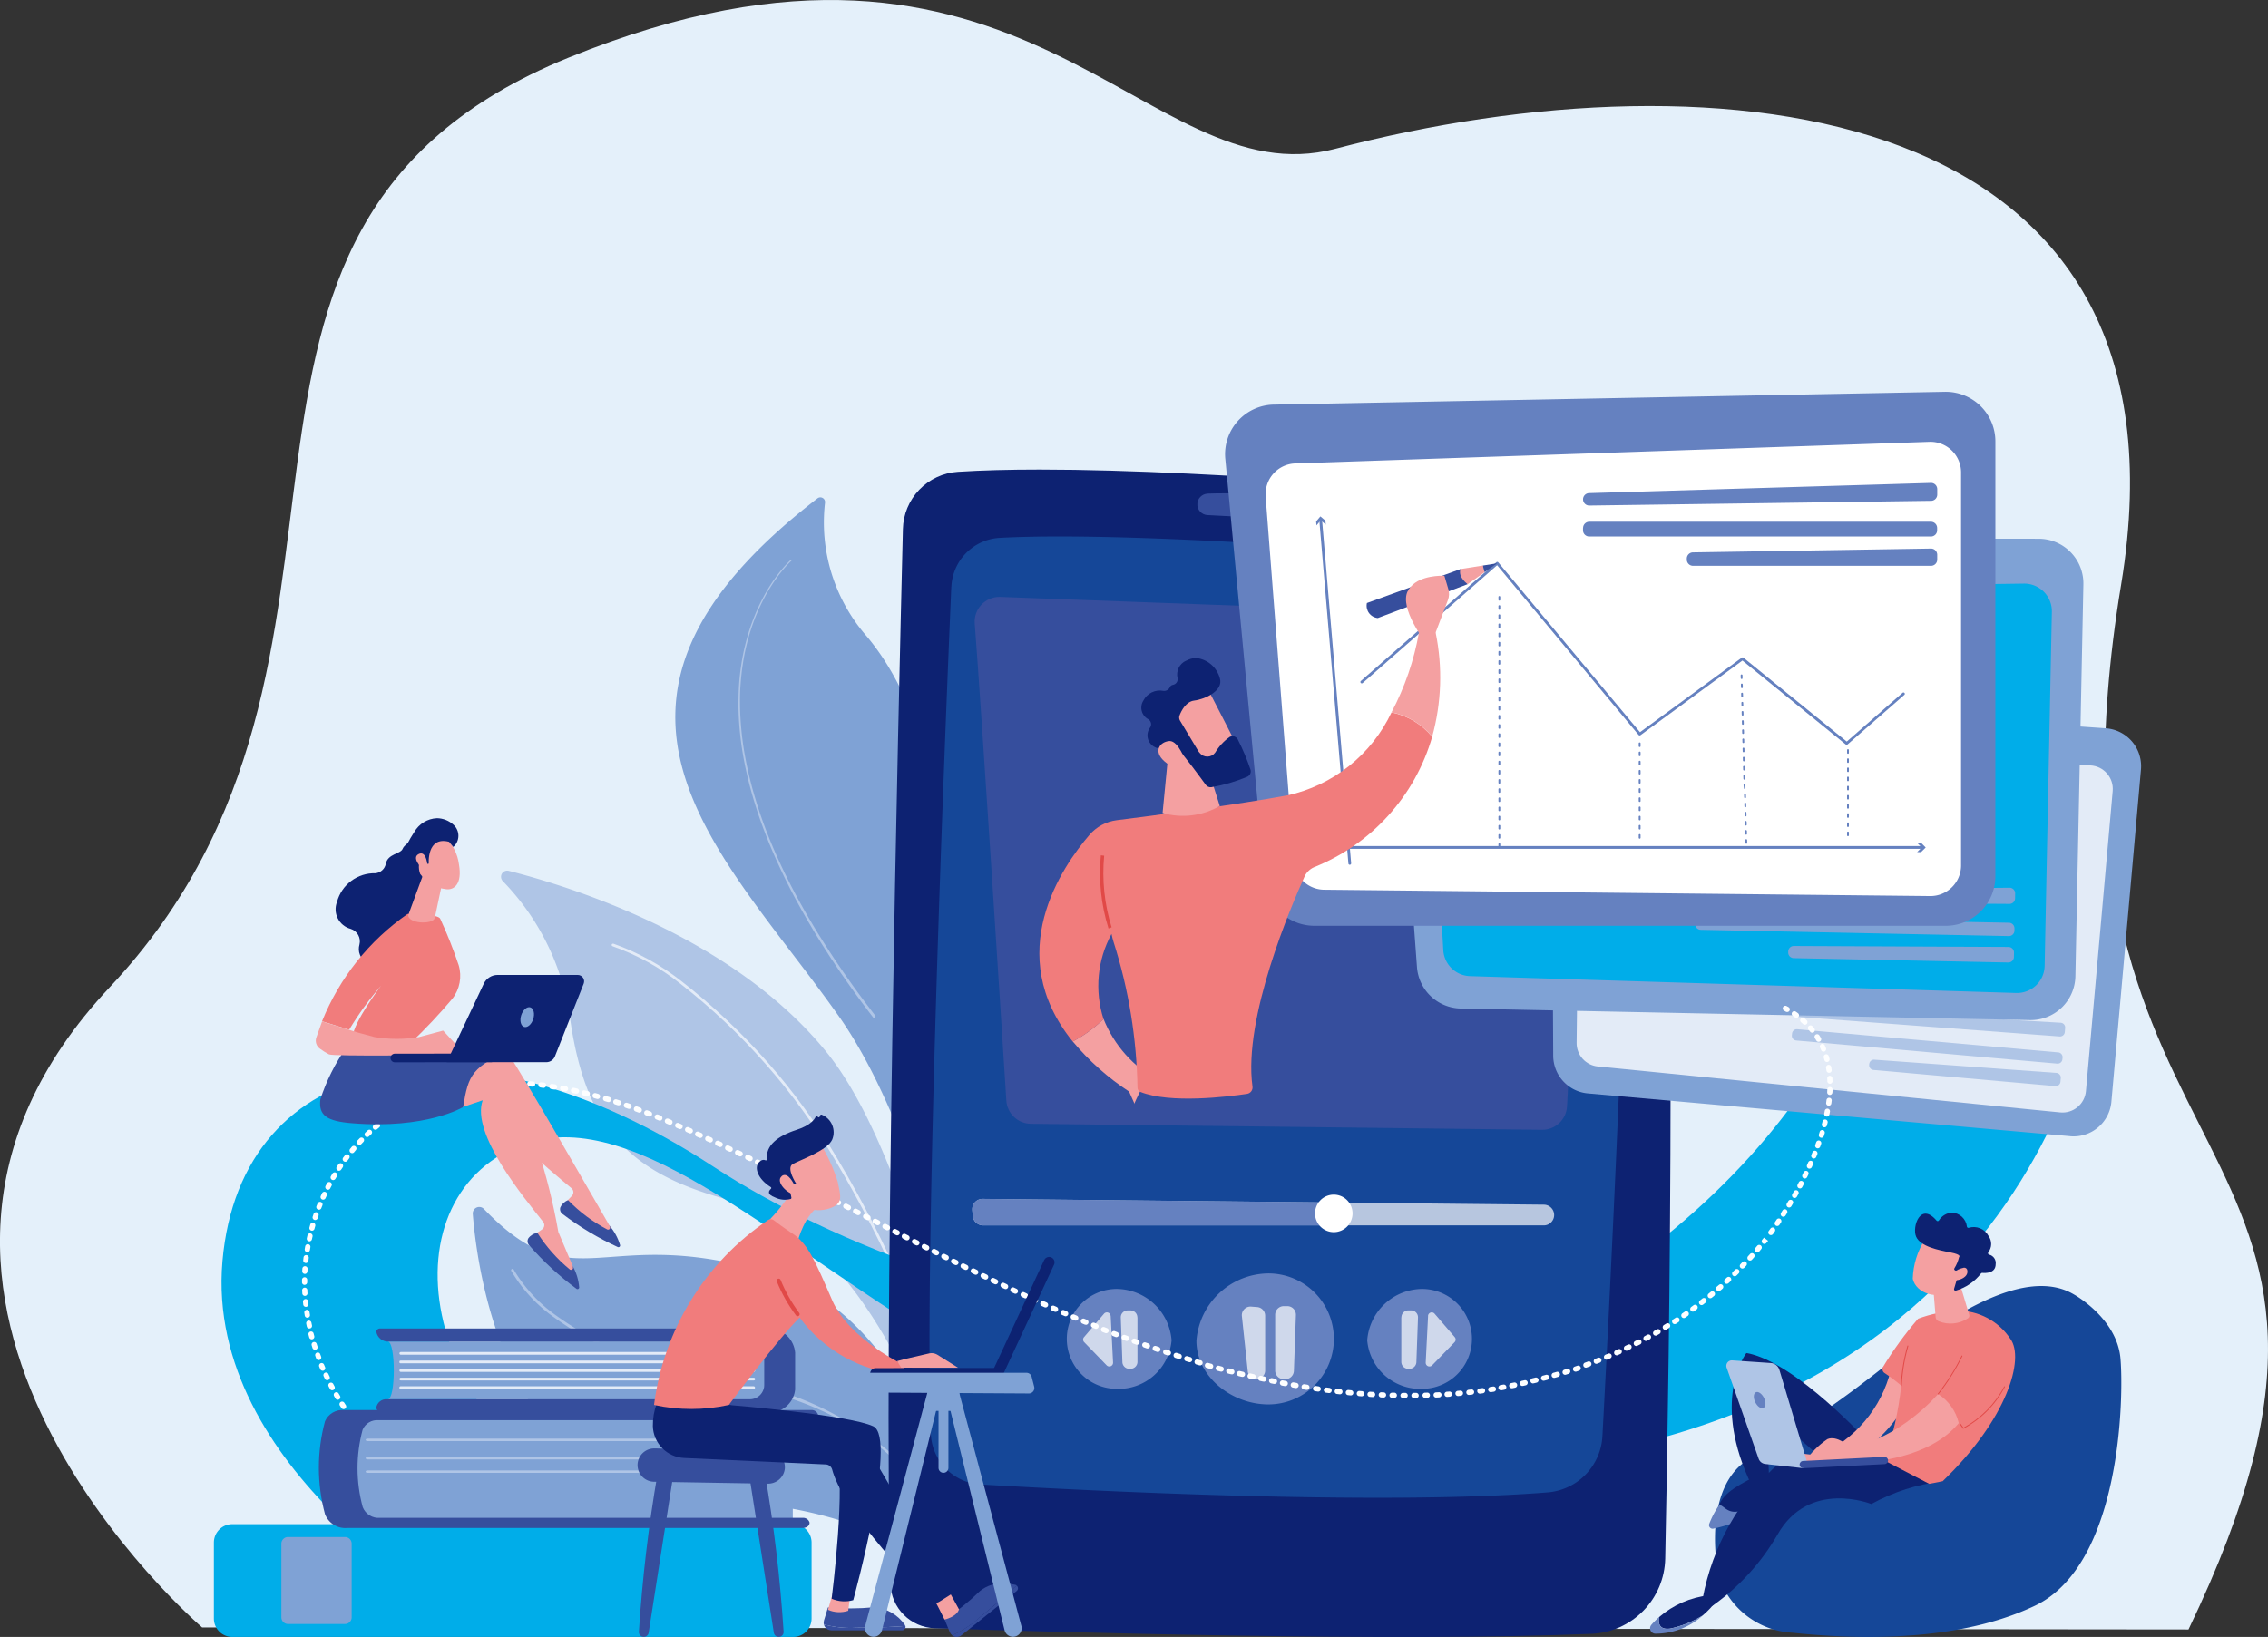 <svg xmlns="http://www.w3.org/2000/svg" xmlns:xlink="http://www.w3.org/1999/xlink" width="131.271" height="94.775" viewBox="0 0 131.271 94.775"><rect x="0" y="0" width="131.271" height="94.775" fill="#333333" stroke="none"/><defs><clipPath id="a"><rect width="131.271" height="94.775" fill="none"/></clipPath><clipPath id="c"><path d="M40.882,63.138a.08.08,0,0,0,.055.1,13.658,13.658,0,0,1,3.922,2.17,36.186,36.186,0,0,1,8.923,10.16A66.033,66.033,0,0,1,60.67,91.648a74.386,74.386,0,0,1,1.9,8.1.08.08,0,0,0,.079.068l.012,0a.079.079,0,0,0,.067-.09,74.833,74.833,0,0,0-1.905-8.116,66.239,66.239,0,0,0-6.907-16.123,36.334,36.334,0,0,0-8.963-10.2,13.9,13.9,0,0,0-3.974-2.2l-.022,0a.078.078,0,0,0-.075.058" transform="translate(-40.878 -63.08)" fill="none"/></clipPath><linearGradient id="d" x1="-1.619" y1="1.093" x2="-1.579" y2="1.093" gradientUnits="objectBoundingBox"><stop offset="0" stop-color="#d1dbf0"/><stop offset="1" stop-color="#e3ebf7"/></linearGradient><clipPath id="f"><path d="M63.395,31.523a3.4,3.4,0,0,0-3.179,3.315c-.267,10.768-1.133,47.913-.72,61.077a2.644,2.644,0,0,0,2.556,2.56c6.9.225,26.738.8,38.02.324a4.45,4.45,0,0,0,4.267-4.353c.234-11.3.752-43.095-.478-57.659a3.632,3.632,0,0,0-3.259-3.309c-6.439-.644-22.018-2.085-32.474-2.086-1.742,0-3.342.041-4.734.131" transform="translate(-59.386 -31.392)" fill="none"/></clipPath><linearGradient id="g" x1="-0.407" y1="0.929" x2="-0.397" y2="0.929" gradientUnits="objectBoundingBox"><stop offset="0" stop-color="#0d1548"/><stop offset="1" stop-color="#0d2272"/></linearGradient><clipPath id="i"><path d="M80.622,33a.621.621,0,0,0-.008,1.241c1.63.085,6.218.326,8.27.446a.621.621,0,0,0,.644-.739l-.012-.068a.624.624,0,0,0-.553-.5c-1.218-.111-4.6-.4-7.284-.4-.368,0-.722.005-1.057.017" transform="translate(-80.027 -32.979)" fill="none"/></clipPath><linearGradient id="j" x1="-7.236" y1="38.325" x2="-7.145" y2="38.325" gradientUnits="objectBoundingBox"><stop offset="0" stop-color="#2c4697"/><stop offset="1" stop-color="#364e9d"/></linearGradient><clipPath id="k"><path d="M65.145,41.449c.414,5.374,1.516,22.68,1.83,27.619a1.435,1.435,0,0,0,1.415,1.344l29.588.348a1.435,1.435,0,0,0,1.45-1.359l1.416-26.774a1.435,1.435,0,0,0-1.38-1.51L66.63,39.906h-.054a1.435,1.435,0,0,0-1.431,1.544" transform="translate(-65.141 -39.905)" fill="none"/></clipPath><linearGradient id="l" x1="-1.755" y1="1.693" x2="-1.729" y2="1.693" xlink:href="#j"/><clipPath id="n"><rect width="1.35" height="4.204" fill="none"/></clipPath><clipPath id="o"><rect width="1.205" height="4.23" fill="none"/></clipPath><clipPath id="p"><rect width="0.963" height="3.382" fill="none"/></clipPath><clipPath id="q"><rect width="1.736" height="3.129" fill="none"/></clipPath><clipPath id="t"><rect width="33.682" height="1.536" fill="none"/></clipPath><clipPath id="u"><path d="M105.556,50.747l-.184,16.248a1.362,1.362,0,0,0,1.227,1.371l26.763,2.659a1.362,1.362,0,0,0,1.49-1.235L136.4,52.415a1.363,1.363,0,0,0-1.283-1.48L106.992,49.4l-.075,0a1.362,1.362,0,0,0-1.361,1.347" transform="translate(-105.372 -49.4)" fill="none"/></clipPath><linearGradient id="v" x1="-2.934" y1="2.396" x2="-2.906" y2="2.396" xlink:href="#d"/><clipPath id="x"><rect width="39.134" height="34.563" fill="none"/></clipPath><clipPath id="y"><path d="M81.157,101.587a.31.31,0,0,0-.008-.084c-.418-1.658-2.494-2.691-2.494-2.691l-.823.065a5.7,5.7,0,0,0-.336,2.757c0,.011.005.022.009.032a19.451,19.451,0,0,0,3.652-.079" transform="translate(-77.444 -98.812)" fill="none"/></clipPath><linearGradient id="z" x1="-17.635" y1="3.113" x2="-17.407" y2="3.113" xlink:href="#g"/><clipPath id="ab"><path d="M77.514,102.095a.358.358,0,0,0,.261.264,11.27,11.27,0,0,0,3.144-.045.3.3,0,0,0,.248-.3,19.45,19.45,0,0,1-3.652.079" transform="translate(-77.514 -102.016)" fill="none"/></clipPath><linearGradient id="ac" x1="-20.986" y1="2.795" x2="-20.716" y2="2.795" gradientUnits="objectBoundingBox"><stop offset="0" stop-color="#4dc4f1"/><stop offset="1" stop-color="#294899"/></linearGradient><clipPath id="ad"><path d="M91.355,40.01a.716.716,0,0,0,.628.87l5.207-1.962-.417-.874Z" transform="translate(-91.346 -38.044)" fill="none"/></clipPath><linearGradient id="ae" x1="-12.81" y1="10.185" x2="-12.669" y2="10.185" xlink:href="#j"/><clipPath id="af"><path d="M97.608,38.012c-.159.483.417.874.417.874l.983-.695a1.925,1.925,0,0,1-.1-.384Z" transform="translate(-97.58 -37.808)" fill="none"/></clipPath><linearGradient id="ag" x1="-48.969" y1="46.739" x2="-48.466" y2="46.739" gradientUnits="objectBoundingBox"><stop offset="0" stop-color="#f17c7c"/><stop offset="1" stop-color="#f4a0a1"/></linearGradient><clipPath id="ah"><path d="M99.109,37.788a1.925,1.925,0,0,0,.1.384l.725-.514Z" transform="translate(-99.109 -37.657)" fill="none"/></clipPath><linearGradient id="ai" x1="-93.866" y1="64.318" x2="-92.919" y2="64.318" xlink:href="#j"/><clipPath id="aj"><path d="M71.7,69.429a14.812,14.812,0,0,0,3.258,2.9l.4.9,1.291-1.548a7.009,7.009,0,0,1-3.17-3.557,7.681,7.681,0,0,1-1.782,1.3" transform="translate(-71.695 -68.126)" fill="none"/></clipPath><linearGradient id="ak" x1="-12.538" y1="7.009" x2="-12.364" y2="7.009" xlink:href="#ag"/><clipPath id="am"><path d="M77.51,97.472l.349,1.677a.273.273,0,0,0,.234.226,2.331,2.331,0,0,0,.54-.009.345.345,0,0,0,.274-.405l-.242-1.489Z" transform="translate(-77.51 -97.472)" fill="none"/></clipPath><linearGradient id="an" x1="-32.219" y1="6.246" x2="-31.801" y2="6.246" xlink:href="#ag"/><clipPath id="ap"><path d="M85.594,102.052a4.92,4.92,0,0,1-1.621-.231c0,.09,0,.182,0,.277a.181.181,0,0,0,.171.183l4.987-.033a.228.228,0,0,0,.183-.332c-.654.055-2.319.175-3.723.136" transform="translate(-83.973 -101.821)" fill="none"/></clipPath><linearGradient id="aq" x1="-16.105" y1="2.219" x2="-15.915" y2="2.219" xlink:href="#ac"/><clipPath id="as"><path d="M89.317,101.553a.259.259,0,0,0-.02-.037,6.354,6.354,0,0,0-3.778-2.373l-1.063-.033a5.1,5.1,0,0,0-.482,2.348,4.921,4.921,0,0,0,1.621.231c1.4.039,3.069-.081,3.723-.136" transform="translate(-83.973 -99.11)" fill="none"/></clipPath><linearGradient id="at" x1="-13.608" y1="3.415" x2="-13.446" y2="3.415" xlink:href="#g"/><clipPath id="av"><path d="M84.3,97.209c.012.079.158,1.283.214,1.751a.231.231,0,0,0,.2.209,2.423,2.423,0,0,0,.73-.011.314.314,0,0,0,.238-.315V96.951Z" transform="translate(-84.302 -96.951)" fill="none"/></clipPath><linearGradient id="aw" x1="-30.186" y1="6.456" x2="-29.826" y2="6.456" xlink:href="#ag"/><clipPath id="ax"><path d="M76.658,71.861a11.655,11.655,0,0,0-1.142,2.308c0,.2,0,.406,0,.613h7.408c-.372-1.861-.65-2.921-.65-2.921Z" transform="translate(-75.514 -71.861)" fill="none"/></clipPath><linearGradient id="ay" x1="-14.348" y1="4.417" x2="-14.162" y2="4.417" xlink:href="#j"/><clipPath id="az"><path d="M83.813,52.43c-2.808.529-7.849,1.183-9.874,1.438a2.484,2.484,0,0,0-1.568.842c-1.593,1.844-5.087,6.888-.974,11.973a7.681,7.681,0,0,0,1.782-1.3,6.282,6.282,0,0,1,.462-4.932,4.6,4.6,0,0,0,.121.472,29.27,29.27,0,0,1,1.382,8.428.264.264,0,0,0,.165.247c1.729.693,5.06.28,6.177.114a.376.376,0,0,0,.314-.427c-.549-3.975,2.267-10.513,3.011-12.151a1.081,1.081,0,0,1,.54-.54,11.6,11.6,0,0,0,6.85-7.553,4.063,4.063,0,0,0-2.354-1.415,8.748,8.748,0,0,1-6.034,4.808" transform="translate(-69.465 -47.622)" fill="none"/></clipPath><linearGradient id="ba" x1="-1.775" y1="1.816" x2="-1.747" y2="1.816" gradientUnits="objectBoundingBox"><stop offset="0" stop-color="#ed5750"/><stop offset="1" stop-color="#f17c7c"/></linearGradient><clipPath id="bb"><path d="M94.589,42.287A15.7,15.7,0,0,1,93,46.907a4.063,4.063,0,0,1,2.354,1.415,12.9,12.9,0,0,0,.2-6.035Z" transform="translate(-93.001 -42.287)" fill="none"/></clipPath><linearGradient id="bc" x1="-12.208" y1="13.771" x2="-12.074" y2="13.771" xlink:href="#ag"/><clipPath id="bd"><path d="M94.064,39.389c-.481.994,1,2.905,1,2.905h.425l.908-2.4a.984.984,0,0,0,.023-.625l-.23-.779s-.044,0-.119,0c-.385,0-1.6.068-2,.9" transform="translate(-93.968 -38.487)" fill="none"/></clipPath><linearGradient id="be" x1="-19.093" y1="17.777" x2="-18.887" y2="17.777" xlink:href="#ag"/><clipPath id="bf"><path d="M78.031,50.4,77.7,53.81a4.259,4.259,0,0,0,3.31-.406l-.979-3.1Z" transform="translate(-77.698 -50.308)" fill="none"/></clipPath><linearGradient id="bg" x1="-14.103" y1="12.362" x2="-13.92" y2="12.362" xlink:href="#ag"/><clipPath id="bh"><path d="M77.724,47.46l2.327,3.269,2.154-1.04s-1.9-3.732-1.947-3.775a.517.517,0,0,0-.368-.144c-.856,0-2.166,1.69-2.166,1.69" transform="translate(-77.724 -45.77)" fill="none"/></clipPath><linearGradient id="bi" x1="-10.235" y1="8.462" x2="-10.101" y2="8.462" xlink:href="#ag"/><clipPath id="bj"><path d="M78.868,44.145a.879.879,0,0,0-.491,1.008.332.332,0,0,1-.269.391.228.228,0,0,0-.178.139.358.358,0,0,1-.374.209,1.071,1.071,0,0,0-1.16.568.76.76,0,0,0,.291,1.078.343.343,0,0,1,.107.467.757.757,0,0,0,.285,1.152.343.343,0,0,0,.275.036c.245-.07.787-.18,1.082.113.317.315,1.244,1.575,1.573,2.026a.346.346,0,0,0,.326.138,9.446,9.446,0,0,0,2.063-.6.341.341,0,0,0,.2-.419,12.8,12.8,0,0,0-.734-1.744.344.344,0,0,0-.464-.152,3.015,3.015,0,0,0-.849.917.564.564,0,0,1-.9.006.3.3,0,0,1-.059-.074l-1.075-1.791a.345.345,0,0,1-.025-.3c.106-.274.369-.8.85-.859.653-.082,1.692-.579,1.485-1.282a1.6,1.6,0,0,0-1.37-1.183,1.2,1.2,0,0,0-.581.158" transform="translate(-76.279 -43.987)" fill="none"/></clipPath><linearGradient id="bk" x1="-6.455" y1="5.855" x2="-6.368" y2="5.855" xlink:href="#g"/><clipPath id="bl"><path d="M78.048,49.544c-.529.044-.946.572-.29,1.164.816.736,1.231,0,1.231,0s-.4-1.166-.913-1.166h-.029" transform="translate(-77.422 -49.543)" fill="none"/></clipPath><linearGradient id="bm" x1="-33.903" y1="26.226" x2="-33.463" y2="26.226" xlink:href="#ag"/><clipPath id="bn"><path d="M74.008,61.417l.182-.067a10.576,10.576,0,0,1-.431-4.147l-.192-.022a10.777,10.777,0,0,0,.442,4.236" transform="translate(-73.52 -57.181)" fill="none"/></clipPath><linearGradient id="bo" x1="-38.845" y1="10.475" x2="-38.312" y2="10.475" gradientUnits="objectBoundingBox"><stop offset="0" stop-color="#d7302d"/><stop offset="1" stop-color="#e14947"/></linearGradient><clipPath id="bq"><path d="M79.363,78.573a.1.1,0,0,1-.094-.073c-.213-.82-1.806-1.722-1.821-1.73a.1.1,0,0,1-.037-.132.1.1,0,0,1,.132-.036c.068.038,1.681.951,1.914,1.851a.1.1,0,0,1-.069.118.078.078,0,0,1-.024,0" transform="translate(-77.399 -76.588)" fill="none"/></clipPath><linearGradient id="br" x1="-24.122" y1="10.318" x2="-23.809" y2="10.318" xlink:href="#g"/><clipPath id="bt"><path d="M114.862,100.3c-.057.149-.433,1.245-.276,1.22a7.931,7.931,0,0,0,3.641-1.718c-.081-1.374-.749-1.41-.749-1.41-1.5.746-2.345,1.2-2.615,1.908" transform="translate(-114.548 -98.396)" fill="none"/></clipPath><linearGradient id="bu" x1="-20.092" y1="2.13" x2="-19.916" y2="2.13" xlink:href="#g"/><clipPath id="bv"><path d="M116.692,97.689a.688.688,0,0,0,.985.325.576.576,0,0,0,.225-.268l-.168-4.023s3.691,3.228,4.332,3.85,3.9.243,3.094-1.857h-1.41s-4.326-4.778-7.164-5.259c0,0-1.975,2.521.106,7.232" transform="translate(-115.739 -90.457)" fill="none"/></clipPath><linearGradient id="bw" x1="-7.578" y1="1.703" x2="-7.511" y2="1.703" xlink:href="#g"/><clipPath id="bx"><path d="M110.879,107.918c-.062.373.028.743.64.662a5.767,5.767,0,0,0,1.881-.757,4.983,4.983,0,0,0,.829-.889l-.46-.281a5.3,5.3,0,0,0-2.89,1.265" transform="translate(-110.863 -106.653)" fill="none"/></clipPath><linearGradient id="by" x1="-24.295" y1="0.884" x2="-24.076" y2="0.884" xlink:href="#g"/><clipPath id="ca"><path d="M118.246,97.78a13.9,13.9,0,0,0-4.454,7.874s-.113.35.568.41a13.081,13.081,0,0,0,3.765-4.12c1.823-3.227,5.433-1.774,5.433-1.774a11.134,11.134,0,0,1,4.125-1.315l-2.835-1.147Z" transform="translate(-113.785 -97.708)" fill="none"/></clipPath><linearGradient id="cb" x1="-6.973" y1="0.868" x2="-6.911" y2="0.868" xlink:href="#g"/><clipPath id="cc"><path d="M121.3,96.538l-1.238-.145-.293.466,2.905.093a7.946,7.946,0,0,0,3.8-3.664c.044-.089.769-1.585-.98-1.719a7.3,7.3,0,0,1-4.192,4.97" transform="translate(-119.769 -91.568)" fill="none"/></clipPath><linearGradient id="cd" x1="-13.216" y1="2.672" x2="-13.106" y2="2.672" xlink:href="#ag"/><clipPath id="ce"><path d="M127.875,88.091a20.689,20.689,0,0,0-2.037,2.8.269.269,0,0,0,.1.347,9.345,9.345,0,0,1,.961.727,19.03,19.03,0,0,1-.982,4.331l2.6,1.354.776-.149c3.762-3.616,4.755-7.107,3.926-8.24a3.655,3.655,0,0,0-3.075-1.641,7.618,7.618,0,0,0-2.269.469" transform="translate(-125.811 -87.622)" fill="none"/></clipPath><linearGradient id="cf" x1="-8.99" y1="1.793" x2="-8.917" y2="1.793" xlink:href="#ba"/><clipPath id="cg"><path d="M123.224,96.243s-.742-.676-1.294-.435a4.984,4.984,0,0,0-1.309,1.308h3.687s3.484-.123,5.226-2.236a2.721,2.721,0,0,0-1.2-1.684s-2.245,2.659-5.115,3.047" transform="translate(-120.622 -93.196)" fill="none"/></clipPath><linearGradient id="ch" x1="-26.226" y1="1.848" x2="-26.013" y2="1.848" xlink:href="#ag"/><clipPath id="ci"><path d="M129.234,86.364l.116,1.427a.266.266,0,0,0,.172.229,1.827,1.827,0,0,0,1.7-.171.18.18,0,0,0,.07-.2L130.8,86.01Z" transform="translate(-129.234 -86.01)" fill="none"/></clipPath><linearGradient id="cj" x1="-43.342" y1="7.453" x2="-43.006" y2="7.453" xlink:href="#ag"/><clipPath id="ck"><path d="M127.836,85.141c.177.818,1.411,1.314,2.551.591l.717-2.239-2.562-.639a4.49,4.49,0,0,0-.707,2.286" transform="translate(-127.813 -82.855)" fill="none"/></clipPath><linearGradient id="cl" x1="-26.86" y1="5.839" x2="-26.649" y2="5.839" xlink:href="#ag"/><clipPath id="cm"><path d="M129.369,81.527a.084.084,0,0,1-.133.006c-.937-1.107-1.424.359-1.187.921.244.578,1.285.786,1.982.92s.509.267.509.267a2.2,2.2,0,0,1-.272.653.085.085,0,0,0,.042.122l.155.06a.086.086,0,0,1,.051.1l-.266.906a.084.084,0,0,0,.094.107,2.869,2.869,0,0,0,1.467-1,.083.083,0,0,1,.073-.029c.171.016.769.035.773-.5a.5.5,0,0,0-.382-.559.084.084,0,0,1-.042-.137.78.78,0,0,0,.013-.938.97.97,0,0,0-1.156-.475.084.084,0,0,1-.1-.081.91.91,0,0,0-.877-.8.959.959,0,0,0-.74.45" transform="translate(-127.989 -81.077)" fill="none"/></clipPath><linearGradient id="cn" x1="-15.529" y1="3.691" x2="-15.406" y2="3.691" xlink:href="#g"/><clipPath id="co"><path d="M130.5,85.04l-.22.407c.379.149,1.121-.086,1.044-.528a.18.18,0,0,0-.193-.17,1.5,1.5,0,0,0-.63.291" transform="translate(-130.279 -84.749)" fill="none"/></clipPath><linearGradient id="cp" x1="-111.247" y1="17.388" x2="-110.393" y2="17.388" xlink:href="#ag"/><clipPath id="cr"><path d="M125.169,97.4l-4.687.236a.21.21,0,0,0,.01.42h.011l4.689-.237a.21.21,0,0,0-.009-.42h-.014" transform="translate(-120.282 -97.398)" fill="none"/></clipPath><linearGradient id="cs" x1="-36.45" y1="2.574" x2="-36.15" y2="2.574" xlink:href="#j"/><clipPath id="ct"><path d="M127.422,89.969a10.025,10.025,0,0,0-.381,2.311.027.027,0,1,0,.054,0,9.929,9.929,0,0,1,.378-2.295.028.028,0,0,0-.018-.033h-.007a.027.027,0,0,0-.026.019" transform="translate(-127.041 -89.95)" fill="none"/></clipPath><linearGradient id="cu" x1="-250.572" y1="7.162" x2="-248.599" y2="7.162" xlink:href="#bo"/><clipPath id="cv"><path d="M130.887,90.641a11.7,11.7,0,0,1-1.379,2.194.027.027,0,0,0,0,.037.03.03,0,0,0,.016.005.028.028,0,0,0,.022-.01,11.965,11.965,0,0,0,1.387-2.207.028.028,0,0,0-.015-.036l-.01,0a.028.028,0,0,0-.026.017" transform="translate(-129.503 -90.624)" fill="none"/></clipPath><linearGradient id="cw" x1="-56.995" y1="6.462" x2="-56.554" y2="6.462" xlink:href="#bo"/><clipPath id="cx"><path d="M133.55,92.691a5.784,5.784,0,0,1-2.357,2.386l-.158-.223a.027.027,0,0,0-.037-.006.026.026,0,0,0-.006.036l.183.259.019-.009a5.838,5.838,0,0,0,2.4-2.42.025.025,0,0,0-.012-.035.02.02,0,0,0-.012,0,.027.027,0,0,0-.023.014" transform="translate(-130.987 -92.677)" fill="none"/></clipPath><linearGradient id="cy" x1="-35.85" y1="4.859" x2="-35.576" y2="4.859" xlink:href="#bo"/><clipPath id="da"><path d="M25.377,88.814a.208.208,0,0,0-.229.177.686.686,0,0,0,.757.579H46.641a.969.969,0,0,1,.962.976v1.529a.83.83,0,0,1-.824.837H25.785a.578.578,0,0,0-.637.488.317.317,0,0,0,.349.268H48.1a1.477,1.477,0,0,0,1.291-1.319V90.213a1.544,1.544,0,0,0-1.346-1.4Z" transform="translate(-25.148 -88.814)" fill="none"/></clipPath><linearGradient id="db" x1="-3.431" y1="1.125" x2="-3.331" y2="1.125" xlink:href="#j"/><clipPath id="dc"><path d="M26.775,90.387a.079.079,0,1,0,0,.158H47.206a.079.079,0,1,0,0-.158Z" transform="translate(-26.695 -90.387)" fill="none"/></clipPath><linearGradient id="dd" x1="-1.123" y1="104.105" x2="-1.081" y2="104.105" xlink:href="#d"/><clipPath id="de"><path d="M26.775,90.96a.08.08,0,1,0,0,.159H47.206a.08.08,0,0,0,0-.159Z" transform="translate(-26.695 -90.96)" fill="none"/></clipPath><linearGradient id="df" x1="-1.123" y1="100.425" x2="-1.081" y2="100.425" xlink:href="#d"/><clipPath id="dg"><path d="M26.775,91.532a.08.08,0,0,0-.08.08.079.079,0,0,0,.08.08H47.206a.079.079,0,0,0,.08-.08.08.08,0,0,0-.08-.08Z" transform="translate(-26.695 -91.532)" fill="none"/></clipPath><linearGradient id="dh" x1="-1.123" y1="97.316" x2="-1.081" y2="97.316" xlink:href="#d"/><clipPath id="di"><path d="M26.775,92.106a.079.079,0,1,0,0,.158H47.206a.079.079,0,1,0,0-.158Z" transform="translate(-26.695 -92.106)" fill="none"/></clipPath><linearGradient id="dj" x1="-1.123" y1="94.711" x2="-1.081" y2="94.711" xlink:href="#d"/><clipPath id="dk"><path d="M26.775,92.678a.08.08,0,1,0,0,.159H47.206a.08.08,0,0,0,0-.159Z" transform="translate(-26.695 -92.678)" fill="none"/></clipPath><linearGradient id="dl" x1="-1.123" y1="91.088" x2="-1.081" y2="91.088" xlink:href="#d"/><clipPath id="dn"><path d="M22.773,94.267h-.015a1.094,1.094,0,0,0-1.092.651,10.333,10.333,0,0,0,0,5.379,1.262,1.262,0,0,0,1.286.8H49.317c.23,0,.416-.147.393-.323a.386.386,0,0,0-.41-.265H24.85a.985.985,0,0,1-1-.619,8.573,8.573,0,0,1-.007-4.483.911.911,0,0,1,.912-.552H49.812c.23,0,.415-.147.392-.322a.385.385,0,0,0-.41-.265Z" transform="translate(-21.31 -94.267)" fill="none"/></clipPath><linearGradient id="do" x1="-1.531" y1="0.828" x2="-1.477" y2="0.828" xlink:href="#j"/><clipPath id="dp"><path d="M32.466,69.62l-1.525.182L29.15,73.677l2.983-1.737c-.3,2.041,3.538,5.075,4.852,6.183a.3.3,0,0,1,.024.44l-.525.549A6.028,6.028,0,0,0,39.463,80.8l-.277-.509c-.01,0-5.471-9.569-6.209-10.468a.571.571,0,0,0-.443-.21.582.582,0,0,0-.067,0" transform="translate(-29.15 -69.617)" fill="none"/></clipPath><linearGradient id="dq" x1="-1.583" y1="2.531" x2="-1.523" y2="2.531" xlink:href="#ag"/><clipPath id="dr"><path d="M37.45,80.644a.341.341,0,0,0,.128.394,17.161,17.161,0,0,0,3.209,1.92.1.1,0,0,0,.12-.112,3.032,3.032,0,0,0-.631-1.154l.04.081a.117.117,0,0,1-.161.155,9,9,0,0,1-2.257-1.69.774.774,0,0,0-.448.407" transform="translate(-37.429 -80.237)" fill="none"/></clipPath><linearGradient id="ds" x1="-8.769" y1="6.205" x2="-8.534" y2="6.205" xlink:href="#j"/><clipPath id="dt"><path d="M28.48,74.3l3.274-1.1c-.7,1.941,2.437,5.688,3.5,7.038a.3.3,0,0,1-.065.436l-.625.431a6.031,6.031,0,0,0,2.574,2.261l-.168-.556c-.009-.006-.828-1.981-.837-1.986A34.8,34.8,0,0,0,33.007,71.3a.574.574,0,0,0-.459-.3l-1.529-.13Z" transform="translate(-28.48 -70.866)" fill="none"/></clipPath><linearGradient id="du" x1="-1.423" y1="2.519" x2="-1.365" y2="2.519" xlink:href="#ag"/><clipPath id="dv"><path d="M35.307,82.731a.343.343,0,0,0,.046.411,17.1,17.1,0,0,0,2.756,2.531.1.1,0,0,0,.139-.085,3.033,3.033,0,0,0-.385-1.259l.023.088a.116.116,0,0,1-.189.118,8.995,8.995,0,0,1-1.868-2.11.774.774,0,0,0-.521.307" transform="translate(-35.259 -82.424)" fill="none"/></clipPath><linearGradient id="dw" x1="-6.872" y1="5.627" x2="-6.672" y2="5.627" xlink:href="#j"/><clipPath id="dx"><path d="M22.909,70.022a11.316,11.316,0,0,0-1.5,3c-.114.939.382,1.264,1.831,1.383,4.309.357,6.434-.935,6.434-.935.3-1.88.5-2.358,2.968-3.38a18.87,18.87,0,0,1-3.742,0,12.829,12.829,0,0,0-2.469-.13c-1.659,0-3.525.061-3.525.061" transform="translate(-21.397 -69.961)" fill="none"/></clipPath><linearGradient id="dy" x1="-1.526" y1="3.45" x2="-1.453" y2="3.45" xlink:href="#j"/><clipPath id="dz"><path d="M26.311,56.657c-.119.29-.856.275-.97.856a.674.674,0,0,1-.605.55,2.235,2.235,0,0,0-2.219,1.656,1.172,1.172,0,0,0,.789,1.564.756.756,0,0,1,.508.911c-.1.372-.022.818.609,1.21,1.412.88,3.064-1.623,3.064-1.623l.628-4.534-.968-1.228s-.687.275-.836.638" transform="translate(-22.465 -56.019)" fill="none"/></clipPath><linearGradient id="ea" x1="-1.726" y1="5.271" x2="-1.64" y2="5.271" xlink:href="#g"/><clipPath id="eb"><path d="M26.477,61.1a13.863,13.863,0,0,0-4.953,6.216l1.569.488a18.317,18.317,0,0,1,1.845-2.548s-1.587,2.1-1.643,2.955l3.372.349a31.808,31.808,0,0,0,2.4-2.55,2.155,2.155,0,0,0,.365-1.941,26.564,26.564,0,0,0-1.063-2.68c-.084-.279-1.632-.289-1.867-.289h-.03" transform="translate(-21.524 -61.102)" fill="none"/></clipPath><linearGradient id="ec" x1="-1.56" y1="3.964" x2="-1.481" y2="3.964" xlink:href="#ba"/><clipPath id="ed"><path d="M21.138,69.215a.564.564,0,0,0,.205.648,3.823,3.823,0,0,0,.533.332c.278.121,6.4.039,6.4.039l1.412-.1-1.212-1.317-1.4.376a8.066,8.066,0,0,1-2.563,0l-.933-.252-2.11-.656Z" transform="translate(-21.106 -68.28)" fill="none"/></clipPath><linearGradient id="ee" x1="-2.16" y1="6.159" x2="-2.058" y2="6.159" xlink:href="#ag"/><clipPath id="ef"><path d="M28.149,58.444l-.874,2.372c.08.493,1.322.507,1.513.212a.274.274,0,0,0,.038-.1l.393-1.854a.337.337,0,0,0-.171-.368l-.482-.257a.769.769,0,0,0-.289-.119c-.056,0-.1.03-.127.113" transform="translate(-27.275 -58.331)" fill="none"/></clipPath><linearGradient id="eg" x1="-6.653" y1="15.952" x2="-6.402" y2="15.952" xlink:href="#ag"/><clipPath id="eh"><path d="M27.923,57.88a2.134,2.134,0,0,0,1.63,1.08c.457.057.933-.307.737-1.43a2.672,2.672,0,0,0-.805-1.6.608.608,0,0,0-.365-.121c-.764,0-1.641,1.36-1.2,2.074" transform="translate(-27.803 -55.806)" fill="none"/></clipPath><linearGradient id="ei" x1="-6.609" y1="12.566" x2="-6.365" y2="12.566" xlink:href="#ag"/><clipPath id="ej"><path d="M27.574,55.514c-.617.957-.866,1.643-.453,2.294s.8.146.8.146-.171-.552.019-.769.39.163.39.163l.092-.019s-.121-1.6,1.174-1.263l.246.3a.858.858,0,0,0,.023-1.277A1.452,1.452,0,0,0,28.9,54.7a1.588,1.588,0,0,0-1.322.812" transform="translate(-26.918 -54.702)" fill="none"/></clipPath><linearGradient id="ek" x1="-4.216" y1="9.052" x2="-4.053" y2="9.052" xlink:href="#g"/><clipPath id="el"><path d="M27.969,57.086c-.432.2.094.771.308.966l.181-.347s-.045-.651-.36-.651a.3.3,0,0,0-.129.032" transform="translate(-27.804 -57.054)" fill="none"/></clipPath><linearGradient id="em" x1="-21.739" y1="39.39" x2="-20.945" y2="39.39" xlink:href="#ag"/><clipPath id="en"><path d="M31.927,70.436l-5.569.006a.249.249,0,0,0-.012.5h.012l5.569-.006a.249.249,0,0,0,0-.5h0" transform="translate(-26.108 -70.436)" fill="none"/></clipPath><linearGradient id="eo" x1="-10.32" y1="6.16" x2="-9.955" y2="6.16" xlink:href="#g"/><clipPath id="ep"><path d="M32.8,65.179a.884.884,0,0,0-.8.507l-2.144,4.546h5.763a.536.536,0,0,0,.5-.339l1.664-4.207a.37.37,0,0,0-.345-.507Z" transform="translate(-29.853 -65.179)" fill="none"/></clipPath><linearGradient id="eq" x1="-2.711" y1="4.396" x2="-2.618" y2="4.396" xlink:href="#g"/><clipPath id="es"><path d="M42.7,107.672a.285.285,0,0,0,.566.057l1.411-9.04-.89-.207a86.574,86.574,0,0,0-1.086,9.189" transform="translate(-42.704 -98.483)" fill="none"/></clipPath><linearGradient id="et" x1="-18.627" y1="1" x2="-18.191" y2="1" xlink:href="#j"/><clipPath id="eu"><path d="M50.09,98.69l1.411,9.04a.285.285,0,0,0,.566-.057,86.572,86.572,0,0,0-1.086-9.189Z" transform="translate(-50.09 -98.483)" fill="none"/></clipPath><linearGradient id="ev" x1="-21.854" y1="1" x2="-21.418" y2="1" xlink:href="#j"/><clipPath id="ew"><path d="M42.611,97.754v.071a.966.966,0,0,0,.985.938l6.521.111a.976.976,0,0,0,1.02-.885l0-.064a.961.961,0,0,0-.982-.975l-6.524-.117h-.02a.969.969,0,0,0-1,.922" transform="translate(-42.61 -96.832)" fill="none"/></clipPath><linearGradient id="ex" x1="-4.309" y1="5.323" x2="-4.208" y2="5.323" xlink:href="#j"/><clipPath id="ey"><path d="M55.491,108.942h4.1a.2.2,0,0,0,.192-.252c-.468.038-1.46.1-2.82.1a5.864,5.864,0,0,1-1.9-.19.439.439,0,0,0,.428.34" transform="translate(-55.063 -108.602)" fill="none"/></clipPath><linearGradient id="ez" x1="-68.742" y1="0.616" x2="-67.544" y2="0.616" xlink:href="#j"/><clipPath id="fa"><path d="M57.955,107.454a14.476,14.476,0,0,1-2.658.008l-.23.759a.431.431,0,0,0-.006.227,5.864,5.864,0,0,0,1.9.19c1.36,0,2.352-.063,2.82-.1a.205.205,0,0,0-.034-.069,2.375,2.375,0,0,0-1.768-1.013h-.025" transform="translate(-55.049 -107.454)" fill="none"/></clipPath><linearGradient id="fb" x1="-26.542" y1="0.731" x2="-26.074" y2="0.731" xlink:href="#j"/><clipPath id="fc"><path d="M55.336,107.475a1.654,1.654,0,0,0,1.171.055l.108-.829-1-.184Z" transform="translate(-55.336 -106.517)" fill="none"/></clipPath><linearGradient id="fd" x1="-37.465" y1="2.001" x2="-36.788" y2="2.001" xlink:href="#ag"/><clipPath id="fe"><path d="M65.226,107.84a5.882,5.882,0,0,1-1.6,1.043.437.437,0,0,0,.546,0l3.2-2.568a.2.2,0,0,0-.007-.316c-.341.322-1.076.993-2.136,1.845" transform="translate(-63.626 -105.995)" fill="none"/></clipPath><linearGradient id="ff" x1="-16.681" y1="0.861" x2="-16.421" y2="0.861" xlink:href="#j"/><clipPath id="fg"><path d="M65.2,106.28a14.536,14.536,0,0,1-2.067,1.671l.3.733a.426.426,0,0,0,.136.18,5.882,5.882,0,0,0,1.6-1.043c1.06-.852,1.794-1.523,2.136-1.845a.181.181,0,0,0-.07-.033,3.286,3.286,0,0,0-.731-.087,2,2,0,0,0-1.3.424" transform="translate(-63.128 -105.856)" fill="none"/></clipPath><linearGradient id="fh" x1="-15.378" y1="0.852" x2="-15.136" y2="0.852" xlink:href="#j"/><clipPath id="fi"><path d="M47.167,95.482l7.514,1.229c.658,1.5-.226,8.434-.226,8.434a1.859,1.859,0,0,0,1.25.082s2.585-9.393,1.162-10.063S48.5,93.927,48.5,93.927Z" transform="translate(-47.167 -93.927)" fill="none"/></clipPath><linearGradient id="fj" x1="-2.462" y1="0.997" x2="-2.407" y2="0.997" xlink:href="#g"/><clipPath id="fk"><path d="M62.331,106.689c.065.059.69,1.32.69,1.32s.7-.151.837-.591l-.625-1.137Z" transform="translate(-62.331 -106.28)" fill="none"/></clipPath><linearGradient id="fl" x1="-35.335" y1="1.582" x2="-34.768" y2="1.582" xlink:href="#ag"/><clipPath id="fm"><path d="M43.633,95.128a1.9,1.9,0,0,0,1.816,1.861l8.2.374a.4.4,0,0,1,.364.3c.192.746,1.134,3.035,5.741,7.6a.369.369,0,0,0,.459.049l.656-.414a.15.15,0,0,0,.05-.2l-4.776-8.157a1.846,1.846,0,0,0-1.123-.832L48.03,93.918l-4.179-.057a3.5,3.5,0,0,0-.217,1.267" transform="translate(-43.633 -93.861)" fill="none"/></clipPath><linearGradient id="fn" x1="-1.798" y1="0.875" x2="-1.755" y2="0.875" xlink:href="#g"/><clipPath id="fo"><path d="M51.169,81.455l1.852,1.033s.417-1.645,1.371-2.127l-1.448-1.213a10.338,10.338,0,0,1-1.775,2.307" transform="translate(-51.169 -79.148)" fill="none"/></clipPath><linearGradient id="fp" x1="-9.498" y1="5.874" x2="-9.31" y2="5.874" xlink:href="#ag"/><clipPath id="fq"><path d="M50.317,81.553a15.226,15.226,0,0,0-6.606,10.71,10.143,10.143,0,0,0,4.329,0s2.957-3.976,4.1-5.058a8.136,8.136,0,0,0,5.888,3.289l.227-.507s-3.235-1.49-4.23-3.781-1.4-3.269-2.3-3.866c-.565-.373-.9-.627-1.076-.766a.293.293,0,0,0-.181-.063.288.288,0,0,0-.151.042" transform="translate(-43.711 -81.511)" fill="none"/></clipPath><linearGradient id="fr" x1="-1.966" y1="1.584" x2="-1.919" y2="1.584" xlink:href="#ba"/><clipPath id="fs"><path d="M51.983,85.488a.12.12,0,0,0-.068.153,8.757,8.757,0,0,0,1.111,1.97.116.116,0,0,0,.094.047.119.119,0,0,0,.094-.191,8.752,8.752,0,0,1-1.078-1.91.118.118,0,0,0-.111-.076.122.122,0,0,0-.042.008" transform="translate(-51.907 -85.48)" fill="none"/></clipPath><linearGradient id="ft" x1="-17.26" y1="9.119" x2="-16.923" y2="9.119" xlink:href="#bo"/><clipPath id="fu"><path d="M61.81,90.479l-1.389.321-.457.122.231.385,3.3.005L62.3,90.562a.643.643,0,0,0-.342-.1.63.63,0,0,0-.145.016" transform="translate(-59.964 -90.463)" fill="none"/></clipPath><linearGradient id="fv" x1="-14.719" y1="19.342" x2="-14.473" y2="19.342" xlink:href="#ag"/><clipPath id="fw"><path d="M51.964,77.767c-.081.516.733,1.645.733,1.645a1.961,1.961,0,0,0,2.244.806c.894-.28.655-.77.507-1.554a9.728,9.728,0,0,0-1-2.2s-2.4.793-2.481,1.309" transform="translate(-51.959 -76.458)" fill="none"/></clipPath><linearGradient id="fx" x1="-7.859" y1="5.217" x2="-7.704" y2="5.217" xlink:href="#ag"/><clipPath id="fy"><path d="M54.249,74.561l-.029.077a.063.063,0,0,1-.116,0,.062.062,0,0,0-.113,0c-.087.191-.345.515-1.121.766-1.1.357-1.786.912-1.7,1.694a.062.062,0,0,1-.089.063c-.09-.04-.226-.046-.385.126-.275.3-.06.96.692,1.426a.062.062,0,0,1,.01.1c-.112.1-.27.311.238.5a1.279,1.279,0,0,0,.91.087.064.064,0,0,0,.038-.07l-.133-.685a.063.063,0,0,1,.053-.074l.247-.032.115-.016s-.605-.914-.209-1.14,2.008-.784,2.288-1.419a1.1,1.1,0,0,0-.621-1.448l-.016,0a.063.063,0,0,0-.058.042" transform="translate(-50.581 -74.519)" fill="none"/></clipPath><linearGradient id="fz" x1="-6.152" y1="4.505" x2="-6.027" y2="4.505" xlink:href="#g"/><clipPath id="ga"><path d="M52.231,78.622c-.4.326.366,1.048.718,1.039L53,79.225s-.274-.672-.6-.673a.269.269,0,0,0-.175.07" transform="translate(-52.12 -78.552)" fill="none"/></clipPath><linearGradient id="gb" x1="-27.687" y1="16.811" x2="-27.15" y2="16.811" xlink:href="#ag"/><clipPath id="gc"><path d="M65.506,91.457l-7.043.007a.315.315,0,0,0-.016.629h.016l7.043-.007a.314.314,0,0,0,.005-.629h-.006" transform="translate(-58.147 -91.457)" fill="none"/></clipPath><linearGradient id="gd" x1="-74.578" y1="2.486" x2="-73.378" y2="2.486" xlink:href="#g"/><clipPath id="ge"><path d="M69.331,84.2l-.008.015-2.964,6.39a.315.315,0,0,0,.572.264l2.964-6.389a.316.316,0,0,0-.153-.419.321.321,0,0,0-.131-.029.316.316,0,0,0-.28.168" transform="translate(-66.33 -84.032)" fill="none"/></clipPath><linearGradient id="gf" x1="-7.838" y1="5.413" x2="-7.716" y2="5.413" xlink:href="#g"/></defs><g clip-path="url(#a)"><g clip-path="url(#a)"><path d="M11.7,94.224S-10.588,75.19,6.357,57.15C24.4,37.943,8.415,13.286,32.906,3.338,59.384-7.418,66.2,11.526,77.281,8.617c22.109-5.8,50.154-2.945,45.488,25.237-5.858,35.377,18.173,30.865,3.9,60.488Z" transform="translate(0 0)" fill="#e4f0fa"/><path d="M60.986,104.206S58.9,87.612,48.79,84.526c-9.7-2.959-11.205,1.819-16.55-3.721a.375.375,0,0,0-.643.288c.3,3.758,2.144,16.311,13.135,16.539,12.7.264,16.255,6.573,16.255,6.573" transform="translate(-4.233 -10.811)" fill="#7fa2d5"/><path d="M60.677,102.255a.079.079,0,0,1-.07-.042l-.178-.332C58.163,97.63,55.6,92.812,46.252,91.362A20.591,20.591,0,0,1,36.594,87.6a8.663,8.663,0,0,1-2.421-2.647.08.08,0,1,1,.143-.07,8.706,8.706,0,0,0,2.385,2.6A20.448,20.448,0,0,0,46.277,91.2a18.168,18.168,0,0,1,9.841,4.276,22.291,22.291,0,0,1,4.451,6.325l.178.333a.079.079,0,0,1-.033.107.072.072,0,0,1-.037.01" transform="translate(-4.578 -11.367)" fill="#afc5e6"/><path d="M62.244,101.817l-1.128-.379c-1.158-7.89-5.632-21.882-14.241-24.113-5.832-1.512-8.419-4.034-9.37-10.4a14.245,14.245,0,0,0-3.911-8.108.357.357,0,0,1,.339-.6c3.55.9,12.917,3.795,18.337,10.426,6.784,8.3,9.974,33.175,9.974,33.175" transform="translate(-4.487 -7.798)" fill="#afc5e6"/></g><g transform="translate(35.402 54.628)"><g clip-path="url(#c)"><rect width="21.866" height="36.734" transform="translate(-0.009 0)" fill="url(#d)"/></g></g><g clip-path="url(#a)"><path d="M64.769,94.671a.222.222,0,0,1-.435-.019c-.65-4.267-3.765-22.886-9.725-31.344-6.676-9.474-16.845-18-1.246-30a.272.272,0,0,1,.436.251,10,10,0,0,0,2.414,7.736c3.484,4.147,5.762,12.255,2.317,22,0,0,7.931,24.408,6.237,31.38" transform="translate(-6.047 -4.455)" fill="#7fa2d5"/><path d="M52.426,37.476s-.085.074-.23.229a7.731,7.731,0,0,0-.585.71,9.949,9.949,0,0,0-.759,1.213c-.129.244-.257.509-.382.793s-.24.589-.349.911a12.73,12.73,0,0,0-.514,2.134c-.061.385-.1.784-.131,1.193s-.036.826-.03,1.252a17.873,17.873,0,0,0,.241,2.609,22.331,22.331,0,0,0,.615,2.636,26.833,26.833,0,0,0,.9,2.553c.339.827.711,1.625,1.094,2.385s.786,1.479,1.178,2.154c.2.334.391.663.589.973l.287.459c.1.148.191.294.284.437l.274.418.268.395.255.376.247.35c.316.455.6.842.839,1.163s.428.566.555.737l.2.26h0a.081.081,0,0,1-.016.112.079.079,0,0,1-.112-.016l-.2-.262c-.127-.171-.32-.418-.554-.74s-.521-.713-.837-1.169c-.079-.114-.161-.231-.246-.352l-.254-.377q-.13-.195-.268-.4t-.273-.421l-.283-.44-.286-.462c-.2-.311-.386-.642-.587-.978-.39-.679-.792-1.4-1.173-2.166s-.751-1.567-1.089-2.4a27.051,27.051,0,0,1-.9-2.566,22.321,22.321,0,0,1-.608-2.651,18.15,18.15,0,0,1-.232-2.623c0-.428.009-.848.036-1.259s.074-.811.136-1.2a12.9,12.9,0,0,1,.525-2.143c.112-.323.23-.629.355-.915s.256-.551.387-.8a9.9,9.9,0,0,1,.767-1.217,7.7,7.7,0,0,1,.591-.713c.147-.156.235-.231.235-.231a.024.024,0,1,1,.031.036" transform="translate(-6.613 -5.015)" fill="#afc5e6"/><path d="M28.594,100.553S13.8,92.409,14.859,80.3s13.98-14.9,28.4-5.475c14.471,9.457,42.27,14.749,55.62,3.627s13.369-24.041,13.369-24.041l11.024,9.971s-3.309,29.737-44.032,28.04c0,0-10.242-.081-21.747-6.816-10.431-6.1-18.607-14.32-25.107-12.1-8.016,2.736-7.023,16.14,6.5,22.777Z" transform="translate(-1.983 -7.29)" fill="#00ade9"/></g><g transform="translate(51.43 27.186)"><g clip-path="url(#f)"><rect width="81.698" height="78.503" transform="translate(-33.519 40.914) rotate(-50.929)" fill="url(#g)"/></g></g><g clip-path="url(#a)"><path d="M63.385,38.783c-.377,8.82-1.565,38.16-1.188,49.01a3.07,3.07,0,0,0,2.889,2.961c6.523.381,23.251,1.223,32.817.457a3.452,3.452,0,0,0,3.168-3.257c.484-9,1.877-36.317,1.515-47.046A3.391,3.391,0,0,0,99.5,37.646c-7.055-.634-25.177-2.141-33.306-1.7a2.966,2.966,0,0,0-2.805,2.834" transform="translate(-8.323 -4.806)" fill="#154798"/></g><g transform="translate(69.305 28.56)"><g clip-path="url(#i)"><rect width="9.578" height="1.728" transform="translate(0 0)" fill="url(#j)"/></g></g><g transform="translate(56.413 34.558)"><g clip-path="url(#k)"><rect width="32.923" height="37.564" transform="matrix(0.059, -0.998, 0.998, 0.059, -1.877, 30.758)" fill="url(#l)"/></g></g><g clip-path="url(#a)"><path d="M87.919,88.923a3.794,3.794,0,0,1-3.794,3.794c-2.1,0-4.162-1.588-4.162-3.684a4.219,4.219,0,0,1,4.162-3.9,3.794,3.794,0,0,1,3.794,3.794" transform="translate(-10.714 -11.406)" fill="#6581c0"/><g transform="translate(71.878 75.647)" opacity="0.69"><g clip-path="url(#n)"><path d="M83.842,91.555h0a.5.5,0,0,1-.5-.45L83,87.909a.5.5,0,0,1,.54-.556l.342.026a.5.5,0,0,1,.465.5v3.17a.5.5,0,0,1-.507.5" transform="translate(-82.998 -87.351)" fill="#fff"/></g></g><g transform="translate(73.807 75.625)" opacity="0.69"><g clip-path="url(#o)"><path d="M85.226,87.829v3.222a.5.5,0,0,0,.5.5H85.8a.5.5,0,0,0,.51-.486l.116-3.222a.5.5,0,0,0-.5-.522h-.2a.5.5,0,0,0-.5.5" transform="translate(-85.226 -87.325)" fill="#fff"/></g></g><path d="M97.44,89.063a2.892,2.892,0,0,1-2.892,2.892,3.074,3.074,0,0,1-3.171-2.808,3.216,3.216,0,0,1,3.171-2.976,2.892,2.892,0,0,1,2.892,2.892" transform="translate(-12.243 -11.545)" fill="#6581c0"/><g transform="translate(81.108 75.869)" opacity="0.69"><g clip-path="url(#p)"><path d="M93.656,88.01v2.576a.4.4,0,0,0,.4.4h.064a.4.4,0,0,0,.408-.388l.093-2.576a.4.4,0,0,0-.4-.417h-.158a.4.4,0,0,0-.4.4" transform="translate(-93.656 -87.607)" fill="#fff"/></g></g><g transform="translate(82.52 75.981)" opacity="0.69"><g clip-path="url(#q)"><path d="M95.424,87.941l-.137,2.7a.216.216,0,0,0,.371.162l1.3-1.341a.217.217,0,0,0,.009-.292L95.8,87.811a.216.216,0,0,0-.379.13" transform="translate(-95.287 -87.735)" fill="#fff"/></g></g><path d="M71.3,89.063a2.892,2.892,0,0,0,2.892,2.892,3.074,3.074,0,0,0,3.171-2.808,3.216,3.216,0,0,0-3.171-2.976A2.892,2.892,0,0,0,71.3,89.063" transform="translate(-9.553 -11.545)" fill="#6581c0"/><g transform="translate(64.872 75.869)" opacity="0.69"><g clip-path="url(#p)"><path d="M75.871,88.01v2.576a.4.4,0,0,1-.4.4h-.064A.4.4,0,0,1,75,90.6l-.093-2.576a.4.4,0,0,1,.4-.417h.158a.4.4,0,0,1,.4.4" transform="translate(-74.908 -87.607)" fill="#fff"/></g></g><g transform="translate(62.687 75.981)" opacity="0.69"><g clip-path="url(#q)"><path d="M73.984,87.941l.137,2.7a.216.216,0,0,1-.371.162l-1.3-1.341a.217.217,0,0,1-.009-.292L73.6,87.811a.216.216,0,0,1,.379.13" transform="translate(-72.385 -87.735)" fill="#fff"/></g></g><g transform="translate(56.269 69.412)" opacity="0.69"><g clip-path="url(#t)"><path d="M64.978,80.811l.034.335a.6.6,0,0,0,.6.54H98.057a.6.6,0,0,0,.006-1.2l-32.482-.334a.6.6,0,0,0-.6.66" transform="translate(-64.975 -80.151)" fill="#fff"/></g></g><path d="M85.744,81.3c-.038-.312-.085-.628-.129-.945l-20.033-.206a.6.6,0,0,0-.6.66l.033.335a.6.6,0,0,0,.6.54H85.8c-.022-.135-.042-.264-.056-.385" transform="translate(-8.705 -10.739)" fill="#6581c0"/><path d="M90.06,80.953a1.086,1.086,0,1,1-1.086-1.086,1.086,1.086,0,0,1,1.086,1.086" transform="translate(-11.775 -10.701)" fill="#fff"/><path d="M133.716,71.986,105.8,69.509a2.2,2.2,0,0,1-2.007-2.181l-.1-18.819A2.2,2.2,0,0,1,106.05,46.3l29.721,2.069a2.2,2.2,0,0,1,2.04,2.391L136.1,69.988a2.2,2.2,0,0,1-2.388,2" transform="translate(-13.893 -6.203)" fill="#7fa2d5"/></g><g transform="translate(91.254 42.781)"><g clip-path="url(#u)"><rect width="31.1" height="21.699" transform="translate(-0.009 0)" fill="url(#v)"/></g></g><g clip-path="url(#a)"><path d="M120.19,67.348l15.147.889a.276.276,0,0,1,.258.3l-.021.243a.277.277,0,0,1-.3.251L120.153,67.9a.276.276,0,0,1,.036-.55" transform="translate(-16.064 -9.023)" fill="#afc5e6"/><path d="M119.768,69.061l-.01.1a.276.276,0,0,0,.25.3L135.116,70.8a.275.275,0,0,0,.3-.25l.01-.1a.276.276,0,0,0-.25-.3l-15.107-1.341a.276.276,0,0,0-.3.25" transform="translate(-16.045 -9.219)" fill="#afc5e6"/><path d="M124.924,71.094l0,.046a.276.276,0,0,0,.25.3l10.522.934a.276.276,0,0,0,.3-.25l.019-.214a.276.276,0,0,0-.255-.3l-10.537-.765a.275.275,0,0,0-.294.25" transform="translate(-16.737 -9.492)" fill="#afc5e6"/><path d="M129.919,63.879l-32.939-.67a2.59,2.59,0,0,1-2.53-2.4L92.823,38.744a2.588,2.588,0,0,1,2.585-2.779l35.029.046a2.589,2.589,0,0,1,2.585,2.641l-.462,22.691a2.588,2.588,0,0,1-2.64,2.536" transform="translate(-12.436 -4.819)" fill="#7fa2d5"/><path d="M95.209,41.158l1.084,19.075a1.6,1.6,0,0,0,1.549,1.509l31.608.975a1.6,1.6,0,0,0,1.65-1.568l.417-20.5a1.6,1.6,0,0,0-1.622-1.633l-33.11.454a1.6,1.6,0,0,0-1.576,1.692" transform="translate(-12.756 -5.227)" fill="#00ade9"/><path d="M113.657,59.52l17.839-.171a.323.323,0,0,1,.326.331l-.005.288a.324.324,0,0,1-.326.317l-17.833-.116a.324.324,0,0,1,0-.649" transform="translate(-15.185 -7.952)" fill="#7fa2d5"/><path d="M113.3,61.589l0,.122a.324.324,0,0,0,.318.331l17.828.363a.324.324,0,0,0,.331-.317l0-.123a.325.325,0,0,0-.318-.331l-17.828-.363a.324.324,0,0,0-.331.318" transform="translate(-15.18 -8.209)" fill="#7fa2d5"/><path d="M119.512,63.562v.054a.324.324,0,0,0,.317.331l12.417.253a.324.324,0,0,0,.331-.318l.005-.252a.325.325,0,0,0-.323-.331l-12.42-.055a.324.324,0,0,0-.326.318" transform="translate(-16.012 -8.474)" fill="#7fa2d5"/><path d="M123.592,57.111H87.049a2.871,2.871,0,0,1-2.859-2.6l-2.3-24.435a2.871,2.871,0,0,1,2.8-3.14l38.846-.74a2.871,2.871,0,0,1,2.926,2.871V54.239a2.872,2.872,0,0,1-2.872,2.872" transform="translate(-10.97 -3.51)" fill="#6581c0"/><path d="M84.586,32.7,86.219,53.83a1.776,1.776,0,0,0,1.752,1.639l35.073.367a1.775,1.775,0,0,0,1.794-1.775V31.312A1.775,1.775,0,0,0,123,29.538L86.3,30.789a1.774,1.774,0,0,0-1.71,1.911" transform="translate(-11.332 -3.957)" fill="#fff"/><path d="M106.154,32.875l19.778-.591a.36.36,0,0,1,.371.359v.319a.36.36,0,0,1-.355.359l-19.778.273a.359.359,0,0,1-.016-.719" transform="translate(-14.176 -4.325)" fill="#6581c0"/><path d="M105.8,35.241v.136a.36.36,0,0,0,.359.359h19.778a.36.36,0,0,0,.36-.359v-.136a.36.36,0,0,0-.36-.359H106.164a.36.36,0,0,0-.359.359" transform="translate(-14.176 -4.674)" fill="#6581c0"/><path d="M112.737,37.254v.06a.36.36,0,0,0,.359.359h13.776a.36.36,0,0,0,.359-.359v-.281a.36.36,0,0,0-.365-.359l-13.775.221a.359.359,0,0,0-.354.359" transform="translate(-15.105 -4.914)" fill="#6581c0"/><path d="M119.065,48.155a.078.078,0,0,1-.05-.018l-5.982-4.86-5.9,4.321a.08.08,0,0,1-.108-.013l-8.191-9.827c-.692.607-6.968,6.11-7.781,6.821a.079.079,0,0,1-.112-.008.078.078,0,0,1,.008-.112l7.842-6.874a.078.078,0,0,1,.058-.02.081.081,0,0,1,.055.029l8.2,9.832,5.89-4.314a.081.081,0,0,1,.1,0l5.978,4.857,3.222-2.816a.079.079,0,1,1,.1.12l-3.274,2.86a.078.078,0,0,1-.052.02" transform="translate(-12.182 -5.033)" fill="#6581c0"/><path d="M100.2,54.424a.053.053,0,0,1-.053-.053v-.159a.053.053,0,1,1,.106,0v.159a.053.053,0,0,1-.053.053m0-.53a.053.053,0,0,1-.053-.054v-.158a.053.053,0,1,1,.106,0v.158a.053.053,0,0,1-.053.054m0-.531a.052.052,0,0,1-.053-.053v-.159a.053.053,0,1,1,.106,0v.159a.052.052,0,0,1-.053.053m0-.53a.052.052,0,0,1-.053-.053v-.159a.053.053,0,1,1,.106,0v.159a.052.052,0,0,1-.053.053m0-.53a.052.052,0,0,1-.053-.053v-.159a.053.053,0,1,1,.106,0v.159a.052.052,0,0,1-.053.053m0-.53a.053.053,0,0,1-.053-.054v-.158a.053.053,0,1,1,.106,0v.158a.053.053,0,0,1-.053.054m0-.531a.052.052,0,0,1-.053-.053v-.158a.053.053,0,1,1,.106,0v.158a.052.052,0,0,1-.053.053m0-.53a.052.052,0,0,1-.053-.053V50.5a.053.053,0,1,1,.106,0v.159a.052.052,0,0,1-.053.053m0-.53a.052.052,0,0,1-.053-.053V49.97a.053.053,0,1,1,.106,0v.159a.052.052,0,0,1-.053.053m0-.53a.053.053,0,0,1-.053-.053V49.44a.053.053,0,1,1,.106,0V49.6a.053.053,0,0,1-.053.053m0-.53a.053.053,0,0,1-.053-.054V48.91a.053.053,0,1,1,.106,0v.158a.053.053,0,0,1-.053.054m0-.531a.052.052,0,0,1-.053-.053V48.38a.053.053,0,1,1,.106,0v.158a.052.052,0,0,1-.053.053m0-.53a.052.052,0,0,1-.053-.053v-.159a.053.053,0,1,1,.106,0v.159a.052.052,0,0,1-.053.053m0-.53a.052.052,0,0,1-.053-.053v-.159a.053.053,0,1,1,.106,0v.159a.052.052,0,0,1-.053.053m0-.53a.053.053,0,0,1-.053-.053v-.159a.053.053,0,1,1,.106,0v.159A.053.053,0,0,1,100.2,47m0-.53a.053.053,0,0,1-.053-.054v-.158a.053.053,0,1,1,.106,0v.158a.053.053,0,0,1-.053.054m0-.531a.052.052,0,0,1-.053-.053v-.159a.053.053,0,1,1,.106,0v.159a.052.052,0,0,1-.053.053m0-.53a.052.052,0,0,1-.053-.053V45.2a.053.053,0,1,1,.106,0v.159a.052.052,0,0,1-.053.053m0-.53a.052.052,0,0,1-.053-.053v-.159a.053.053,0,1,1,.106,0v.159a.052.052,0,0,1-.053.053m0-.53a.053.053,0,0,1-.053-.054v-.158a.053.053,0,1,1,.106,0V44.3a.053.053,0,0,1-.053.054m0-.531a.052.052,0,0,1-.053-.053v-.158a.053.053,0,1,1,.106,0v.158a.052.052,0,0,1-.053.053m0-.53a.052.052,0,0,1-.053-.053v-.159a.053.053,0,1,1,.106,0v.159a.052.052,0,0,1-.053.053m0-.53a.052.052,0,0,1-.053-.053v-.159a.053.053,0,1,1,.106,0v.159a.052.052,0,0,1-.053.053m0-.53a.053.053,0,0,1-.053-.053v-.159a.053.053,0,1,1,.106,0v.159a.053.053,0,0,1-.053.053m0-.53a.053.053,0,0,1-.053-.054v-.158a.053.053,0,1,1,.106,0v.158a.053.053,0,0,1-.053.054m0-.531a.052.052,0,0,1-.053-.053v-.158a.053.053,0,1,1,.106,0v.158a.052.052,0,0,1-.053.053m0-.53a.052.052,0,0,1-.053-.053v-.159a.053.053,0,1,1,.106,0v.159a.052.052,0,0,1-.053.053m0-.53a.052.052,0,0,1-.053-.053V39.9a.053.053,0,1,1,.106,0v.159a.052.052,0,0,1-.053.053" transform="translate(-13.418 -5.338)" fill="#6581c0"/><path d="M109.578,55.207a.053.053,0,0,1-.054-.053v-.159a.053.053,0,1,1,.106,0v.159a.052.052,0,0,1-.052.053m0-.53a.053.053,0,0,1-.054-.053v-.159a.053.053,0,1,1,.106,0v.159a.052.052,0,0,1-.052.053m0-.53a.053.053,0,0,1-.054-.054v-.158a.053.053,0,1,1,.106,0v.158a.053.053,0,0,1-.052.054m0-.53a.053.053,0,0,1-.054-.054V53.4a.053.053,0,1,1,.106,0v.158a.053.053,0,0,1-.052.054m0-.531a.053.053,0,0,1-.054-.053v-.159a.053.053,0,1,1,.106,0v.159a.052.052,0,0,1-.052.053m0-.53a.053.053,0,0,1-.054-.053v-.159a.053.053,0,1,1,.106,0V52.5a.052.052,0,0,1-.052.053m0-.53a.053.053,0,0,1-.054-.053v-.159a.053.053,0,1,1,.106,0v.159a.053.053,0,0,1-.052.053m0-.53a.053.053,0,0,1-.054-.054v-.158a.053.053,0,1,1,.106,0v.158a.053.053,0,0,1-.052.054m0-.531a.053.053,0,0,1-.054-.053v-.158a.053.053,0,1,1,.106,0v.158a.052.052,0,0,1-.052.053m0-.53a.053.053,0,0,1-.054-.053v-.159a.053.053,0,1,1,.106,0v.159a.052.052,0,0,1-.052.053m0-.53a.053.053,0,0,1-.054-.053v-.159a.053.053,0,1,1,.106,0v.159a.052.052,0,0,1-.052.053" transform="translate(-14.674 -6.651)" fill="#6581c0"/><path d="M116.659,54.891a.053.053,0,0,1-.053-.052l-.005-.158a.053.053,0,0,1,.106,0l.005.158a.054.054,0,0,1-.051.055h0m-.016-.53a.053.053,0,0,1-.053-.052l-.005-.158a.053.053,0,0,1,.106,0l.005.159a.054.054,0,0,1-.051.055h0m-.016-.53a.053.053,0,0,1-.053-.052l-.005-.158a.053.053,0,0,1,.051-.055.052.052,0,0,1,.055.051l.005.159a.054.054,0,0,1-.051.055h0m-.016-.53a.053.053,0,0,1-.053-.052l-.005-.158a.053.053,0,0,1,.051-.055.051.051,0,0,1,.055.051l.005.159a.053.053,0,0,1-.051.055h0m-.016-.53a.053.053,0,0,1-.053-.051l-.005-.159a.053.053,0,1,1,.106,0l.005.159a.053.053,0,0,1-.051.055h0m-.016-.53a.053.053,0,0,1-.053-.051l-.005-.159a.053.053,0,0,1,.106,0l.005.159a.053.053,0,0,1-.051.055h0m-.016-.53a.053.053,0,0,1-.053-.051L116.5,51.5a.053.053,0,0,1,.051-.055.054.054,0,0,1,.055.051l.005.159a.053.053,0,0,1-.051.055h0m-.016-.53a.053.053,0,0,1-.053-.051l-.005-.159a.053.053,0,0,1,.051-.055.054.054,0,0,1,.055.051l.005.159a.053.053,0,0,1-.051.055h0m-.016-.53a.053.053,0,0,1-.053-.051l-.005-.159a.053.053,0,0,1,.051-.055.054.054,0,0,1,.055.052l.005.158a.053.053,0,0,1-.051.055h0m-.016-.53a.053.053,0,0,1-.053-.051l-.005-.159a.053.053,0,1,1,.106,0l.005.158a.053.053,0,0,1-.051.055h0m-.016-.53a.053.053,0,0,1-.053-.051l-.005-.159a.054.054,0,0,1,.051-.055.052.052,0,0,1,.055.052l.005.158a.053.053,0,0,1-.051.055h0m-.016-.53a.053.053,0,0,1-.053-.051l-.005-.158a.054.054,0,0,1,.051-.055.053.053,0,0,1,.055.052l.005.158a.053.053,0,0,1-.051.055h0m-.016-.529a.053.053,0,0,1-.053-.052l-.005-.158a.053.053,0,0,1,.051-.055.051.051,0,0,1,.055.051l.005.158a.053.053,0,0,1-.051.055h0m-.016-.53a.053.053,0,0,1-.053-.052l-.005-.158a.053.053,0,0,1,.051-.055.052.052,0,0,1,.055.051l.005.158a.053.053,0,0,1-.051.055h0m-.016-.53a.053.053,0,0,1-.053-.052l-.005-.158a.053.053,0,0,1,.051-.055.052.052,0,0,1,.055.051l.005.159a.053.053,0,0,1-.051.055h0m-.016-.53a.053.053,0,0,1-.053-.052l-.005-.158a.053.053,0,0,1,.051-.055.051.051,0,0,1,.055.051l.005.159a.053.053,0,0,1-.051.055h0m-.016-.53a.053.053,0,0,1-.053-.051l-.005-.159a.053.053,0,0,1,.051-.055.051.051,0,0,1,.055.051l.005.159a.053.053,0,0,1-.051.055h0m-.016-.53a.053.053,0,0,1-.053-.051l-.005-.159a.053.053,0,0,1,.051-.055.053.053,0,0,1,.055.051l.005.159a.053.053,0,0,1-.051.055h0m-.016-.53a.053.053,0,0,1-.053-.051l-.005-.159a.053.053,0,0,1,.107,0l0,.159a.053.053,0,0,1-.051.055h0" transform="translate(-15.583 -6.041)" fill="#6581c0"/><path d="M123.5,55.121a.052.052,0,0,1-.053-.053v-.159a.053.053,0,0,1,.106,0v.159a.052.052,0,0,1-.053.053m0-.53a.053.053,0,0,1-.053-.054v-.158a.053.053,0,1,1,.106,0v.158a.053.053,0,0,1-.053.054m0-.531a.052.052,0,0,1-.053-.053v-.158a.053.053,0,1,1,.106,0v.158a.052.052,0,0,1-.053.053m0-.53a.052.052,0,0,1-.053-.053v-.159a.053.053,0,1,1,.106,0v.159a.052.052,0,0,1-.053.053m0-.53a.052.052,0,0,1-.053-.053v-.159a.053.053,0,1,1,.106,0v.159A.052.052,0,0,1,123.5,53m0-.53a.053.053,0,0,1-.053-.053v-.159a.053.053,0,1,1,.106,0v.159a.053.053,0,0,1-.053.053m0-.53a.053.053,0,0,1-.053-.054v-.158a.053.053,0,1,1,.106,0v.158a.053.053,0,0,1-.053.054m0-.531a.052.052,0,0,1-.053-.053V51.2a.053.053,0,1,1,.106,0v.158a.052.052,0,0,1-.053.053m0-.53a.052.052,0,0,1-.053-.053v-.159a.053.053,0,1,1,.106,0v.159a.052.052,0,0,1-.053.053m0-.53a.052.052,0,0,1-.053-.053v-.159a.053.053,0,1,1,.106,0V50.3a.052.052,0,0,1-.053.053" transform="translate(-16.54 -6.71)" fill="#6581c0"/><path d="M89.937,54.708a.079.079,0,0,1-.079-.073L88.172,34.729a.08.08,0,0,1,.073-.086.079.079,0,0,1,.086.073l1.686,19.905a.081.081,0,0,1-.073.087h-.007" transform="translate(-11.813 -4.641)" fill="#6581c0"/><path d="M87.981,35.045l.246-.292.292.246-.02-.228-.291-.246-.246.292Z" transform="translate(-11.785 -4.626)" fill="#6581c0"/><path d="M123.158,56.723H88.748a.08.08,0,0,1,0-.159h34.41a.08.08,0,0,1,0,.159" transform="translate(-11.88 -7.579)" fill="#6581c0"/><path d="M128.128,56.884l.27-.269-.27-.27h.229l.27.27-.27.269Z" transform="translate(-17.167 -7.549)" fill="#6581c0"/></g><g transform="translate(55.187 30.591)"><g clip-path="url(#x)"><g transform="translate(11.881 54.982)"><g clip-path="url(#y)"><rect width="3.798" height="2.954" transform="translate(-0.085 0)" fill="url(#z)"/></g></g></g></g><g transform="translate(55.187 30.591)"><g clip-path="url(#x)"><g transform="translate(11.942 57.757)"><g clip-path="url(#ab)"><rect width="3.209" height="2.684" transform="translate(-0.265 0.208) rotate(-38.139)" fill="url(#ac)"/></g></g></g></g><g transform="translate(79.107 32.947)"><g clip-path="url(#ad)"><rect width="6.16" height="6.237" transform="matrix(0.694, -0.72, 0.72, 0.694, -1.505, 1.468)" fill="url(#ae)"/></g></g><g transform="translate(84.506 32.742)"><g clip-path="url(#af)"><rect width="1.721" height="1.329" transform="translate(-0.314 0.032) rotate(-9.866)" fill="url(#ag)"/></g></g><g transform="translate(85.83 32.612)"><g clip-path="url(#ah)"><rect width="0.914" height="0.97" transform="translate(-0.249 0.322) rotate(-52.284)" fill="url(#ai)"/></g></g><g transform="translate(62.089 58.998)"><g clip-path="url(#aj)"><rect width="4.952" height="5.104" transform="translate(0 0)" fill="url(#ak)"/></g></g><g transform="translate(55.187 30.591)"><g clip-path="url(#x)"><g transform="translate(11.938 53.821)"><g clip-path="url(#am)"><rect width="2.073" height="1.637" transform="translate(-0.218 1.899) rotate(-83.463)" fill="url(#an)"/></g></g></g></g><g transform="translate(55.187 30.591)"><g clip-path="url(#x)"><g transform="translate(17.535 57.588)"><g clip-path="url(#ap)"><rect width="4.542" height="3.705" transform="matrix(0.787, -0.618, 0.618, 0.787, -0.224, 0.175)" fill="url(#aq)"/></g></g></g></g><g transform="translate(55.187 30.591)"><g clip-path="url(#x)"><g transform="translate(17.535 55.24)"><g clip-path="url(#as)"><rect width="5.344" height="2.618" transform="translate(0)" fill="url(#at)"/></g></g></g></g><g transform="translate(55.187 30.591)"><g clip-path="url(#x)"><g transform="translate(17.82 53.37)"><g clip-path="url(#av)"><rect width="2.402" height="1.626" transform="translate(-0.256 2.23) rotate(-83.463)" fill="url(#aw)"/></g></g></g></g><g transform="translate(65.397 62.233)"><g clip-path="url(#ax)"><rect width="4.654" height="7.899" transform="matrix(0.246, -0.969, 0.969, 0.246, -0.697, 2.744)" fill="url(#ay)"/></g></g><g transform="translate(60.158 41.242)"><g clip-path="url(#az)"><rect width="30.957" height="32.073" transform="matrix(0.415, -0.91, 0.91, 0.415, -10.734, 18.767)" fill="url(#ba)"/></g></g><g transform="translate(80.541 36.621)"><g clip-path="url(#bb)"><rect width="6.466" height="4.155" transform="translate(-0.92 5.892) rotate(-81.128)" fill="url(#bc)"/></g></g><g transform="translate(81.378 33.33)"><g clip-path="url(#bd)"><rect width="4.208" height="3.446" transform="translate(-0.965 3.716) rotate(-81.128)" fill="url(#be)"/></g></g><g transform="translate(67.288 43.568)"><g clip-path="url(#bf)"><rect width="4.721" height="4.144" transform="translate(-0.896 3.872) rotate(-76.971)" fill="url(#bg)"/></g></g><g transform="translate(67.31 39.638)"><g clip-path="url(#bh)"><rect width="6.479" height="6.611" transform="translate(-2.289 1.526) rotate(-33.69)" fill="url(#bi)"/></g></g><g transform="translate(66.059 38.094)"><g clip-path="url(#bj)"><rect width="9.944" height="9.903" transform="translate(-3.914 3.977) rotate(-46.73)" fill="url(#bk)"/></g></g><g transform="translate(67.049 42.905)"><g clip-path="url(#bl)"><rect width="1.967" height="1.98" transform="translate(-0.401 0.004) rotate(-2.465)" fill="url(#bm)"/></g></g><g transform="translate(63.67 49.52)"><g clip-path="url(#bn)"><rect width="1.624" height="4.325" transform="translate(-0.956 0.136) rotate(-10.327)" fill="url(#bo)"/></g></g><g transform="translate(55.187 30.591)"><g clip-path="url(#x)"><g transform="translate(11.842 35.736)"><g clip-path="url(#bq)"><rect width="2.764" height="2.797" transform="translate(-0.867 1.505) rotate(-60.668)" fill="url(#br)"/></g></g></g></g><g clip-path="url(#a)"><path d="M135.409,86.473s2.475,1.371,2.679,3.691.017,11.951-4.946,14.321-11.531,1.825-14.046,1.565a4.771,4.771,0,0,1-4.22-3.145c-.312-1.176-.814-5.559,1.831-6.973a66.982,66.982,0,0,0,8.2-5.689c2.776-2.109,7.534-5.552,10.5-3.771" transform="translate(-15.357 -11.52)" fill="#154798"/></g><g transform="translate(99.201 85.213)"><g clip-path="url(#bt)"><rect width="4.904" height="4.924" transform="matrix(0.692, -0.722, 0.722, 0.692, -1.694, 1.645)" fill="url(#bu)"/></g></g><g transform="translate(100.232 78.337)"><g clip-path="url(#bv)"><rect width="12.972" height="10.433" transform="matrix(0.967, -0.257, 0.257, 0.967, -3.057, 0.512)" fill="url(#bw)"/></g></g><g transform="translate(96.009 92.363)"><g clip-path="url(#bx)"><rect width="3.939" height="3.638" transform="matrix(0.806, -0.592, 0.592, 0.806, -1.004, 0.703)" fill="url(#by)"/></g></g><g clip-path="url(#a)"><path d="M114.818,100.489c.364.118.524.633,1.447.293a8.132,8.132,0,0,0,1.9-1c.008.067.014.136.019.21a7.937,7.937,0,0,1-3.726,1.884.208.208,0,0,1-.225-.281,5.24,5.24,0,0,1,.585-1.105" transform="translate(-15.303 -13.369)" fill="#6581c0"/><path d="M110.356,108.542a4.774,4.774,0,0,1,.445-.442c-.062.372.028.743.64.661a5.77,5.77,0,0,0,1.882-.756,4.073,4.073,0,0,1-2.739,1.051.311.311,0,0,1-.228-.514" transform="translate(-14.775 -14.471)" fill="#6581c0"/></g><g transform="translate(98.54 84.617)"><g clip-path="url(#ca)"><rect width="14.109" height="16.299" transform="translate(-3.656 6.381) rotate(-60.913)" fill="url(#cb)"/></g></g><g transform="translate(103.722 79.3)"><g clip-path="url(#cc)"><rect width="7.834" height="5.897" transform="translate(-0.379 0.027) rotate(-4.05)" fill="url(#cd)"/></g></g><g transform="translate(108.955 75.882)"><g clip-path="url(#ce)"><rect width="11.913" height="10.704" transform="translate(-2.678 9.277) rotate(-74.091)" fill="url(#cf)"/></g></g><g transform="translate(104.461 80.709)"><g clip-path="url(#cg)"><rect width="4.075" height="8.98" transform="translate(-0.069 3.918) rotate(-88.995)" fill="url(#ch)"/></g></g><g transform="translate(111.919 74.486)"><g clip-path="url(#ci)"><rect width="2.577" height="2.753" transform="matrix(0.971, -0.238, 0.238, 0.971, -0.538, 0.132)" fill="url(#cj)"/></g></g><g transform="translate(110.688 71.754)"><g clip-path="url(#ck)"><rect width="4.103" height="3.975" transform="translate(-0.72 3.509) rotate(-80.835)" fill="url(#cl)"/></g></g><g transform="translate(110.841 70.214)"><g clip-path="url(#cm)"><rect width="7.055" height="7.088" transform="matrix(0.755, -0.655, 0.655, 0.755, -2.739, 1.573)" fill="url(#cn)"/></g></g><g transform="translate(112.824 73.394)"><g clip-path="url(#co)"><rect width="1.015" height="1.241" transform="translate(-0.133 0.825) rotate(-80.835)" fill="url(#cp)"/></g></g><g clip-path="url(#a)"><path d="M120.105,97.02,118.45,91.5a.564.564,0,0,0-.5-.4l-2.234-.153a.317.317,0,0,0-.32.422l1.85,5.27a.46.46,0,0,0,.391.307l2.2.245Z" transform="translate(-15.458 -12.185)" fill="#afc5e6"/><path d="M117.3,93.655c.124.249.337.4.476.326s.153-.327.029-.577-.337-.4-.476-.326-.153.327-.029.577" transform="translate(-15.705 -12.468)" fill="#6581c0"/></g><g transform="translate(104.166 84.348)"><g clip-path="url(#cr)"><rect width="2.888" height="4.868" transform="translate(-0.269 0.524) rotate(-63.287)" fill="url(#cs)"/></g></g><g transform="translate(110.02 77.898)"><g clip-path="url(#ct)"><rect width="0.439" height="2.356" transform="translate(-0.003 0)" fill="url(#cu)"/></g></g><g transform="translate(112.152 78.482)"><g clip-path="url(#cv)"><rect width="1.963" height="2.544" transform="translate(-0.552 0.143) rotate(-14.566)" fill="url(#cw)"/></g></g><g transform="translate(113.437 80.26)"><g clip-path="url(#cx)"><rect width="3.157" height="3.046" transform="matrix(0.968, -0.251, 0.251, 0.968, -0.604, 0.156)" fill="url(#cy)"/></g></g><g clip-path="url(#a)"><path d="M26.568,94.652a.148.148,0,0,1-.086-.027l-.132-.092a.15.15,0,0,1,.173-.246l.13.089a.151.151,0,0,1-.086.275m-.516-.372a.15.15,0,0,1-.091-.031l-.127-.1a.151.151,0,1,1,.184-.239l.125.1a.151.151,0,0,1,.029.211.149.149,0,0,1-.12.061m-.5-.395a.153.153,0,0,1-.1-.034l-.124-.1a.151.151,0,1,1,.195-.231l.121.1a.151.151,0,0,1,.02.212.148.148,0,0,1-.116.055m-.482-.415a.15.15,0,0,1-.1-.039l-.12-.107a.153.153,0,0,1-.009-.214.151.151,0,0,1,.213-.009l.117.106a.152.152,0,0,1,.011.213.15.15,0,0,1-.113.05m-.463-.436a.148.148,0,0,1-.106-.043l-.114-.113a.151.151,0,0,1,.213-.213l.113.111a.151.151,0,0,1,0,.213.149.149,0,0,1-.107.045m-.445-.455a.149.149,0,0,1-.11-.048l-.109-.118a.151.151,0,0,1,.222-.2l.107.116a.151.151,0,0,1-.007.213.147.147,0,0,1-.1.041m-.425-.473a.15.15,0,0,1-.114-.053c-.035-.041-.07-.081-.1-.122a.151.151,0,1,1,.23-.195l.1.12a.151.151,0,0,1-.114.249m-.4-.491a.151.151,0,0,1-.119-.057l-.1-.127a.151.151,0,0,1,.239-.184l.1.125a.149.149,0,0,1-.025.211.146.146,0,0,1-.093.033m-.384-.508a.152.152,0,0,1-.123-.062l-.094-.131a.151.151,0,0,1,.247-.174c.03.043.061.086.092.128a.151.151,0,0,1-.034.21.147.147,0,0,1-.088.029m-.362-.523a.15.15,0,0,1-.126-.068c-.029-.044-.059-.089-.087-.134a.151.151,0,1,1,.254-.164c.028.044.057.088.086.132a.15.15,0,0,1-.043.209.153.153,0,0,1-.083.025m-.338-.54a.151.151,0,0,1-.13-.074c-.028-.046-.055-.092-.081-.139a.15.15,0,0,1,.055-.206.151.151,0,0,1,.206.055l.08.136a.151.151,0,0,1-.129.228m61.8-.1h0l-.16,0a.151.151,0,0,1,0-.3l.158,0a.151.151,0,0,1,0,.3m.476,0a.151.151,0,0,1,0-.3l.158,0h0a.151.151,0,0,1,0,.3l-.159,0Zm-1.113-.01h0l-.159,0a.151.151,0,0,1,.009-.3l.158,0a.151.151,0,0,1,0,.3m1.749,0a.151.151,0,0,1,0-.3l.158-.005a.151.151,0,0,1,.01.3l-.16.005h0m-2.384-.019h-.007l-.159-.007a.151.151,0,0,1,.014-.3l.158.007a.151.151,0,0,1-.006.3m3.019,0a.151.151,0,0,1-.007-.3l.158-.008a.151.151,0,1,1,.016.3l-.159.008h-.007m-3.655-.028h-.009l-.159-.01a.151.151,0,0,1-.141-.16.149.149,0,0,1,.16-.14l.158.01a.151.151,0,0,1-.01.3m4.289-.01a.151.151,0,0,1-.01-.3l.158-.011a.151.151,0,0,1,.023.3l-.159.012h-.011m-4.922-.034h-.012l-.158-.013a.151.151,0,0,1,.023-.3l.158.012a.151.151,0,0,1-.011.3m5.556-.016a.151.151,0,0,1-.013-.3l.158-.014a.151.151,0,0,1,.029.3l-.159.015h-.014m-6.19-.037h-.014l-.159-.016a.151.151,0,0,1,.029-.3l.158.016a.151.151,0,0,1-.014.3m6.823-.026a.151.151,0,0,1-.016-.3l.158-.018a.151.151,0,0,1,.035.3l-.159.017h-.016m-7.456-.038h-.016l-.158-.017a.151.151,0,1,1,.034-.3l.158.017a.151.151,0,0,1-.016.3m8.088-.038a.151.151,0,0,1-.02-.3l.158-.021a.151.151,0,0,1,.041.3l-.158.022h-.02m-8.719-.035-.019,0-.158-.02a.151.151,0,1,1,.039-.3l.157.021a.151.151,0,0,1-.018.3m9.349-.054a.151.151,0,0,1-.023-.3l.157-.025a.151.151,0,0,1,.047.3l-.158.024-.023,0m-9.98-.031h-.021l-.158-.023a.151.151,0,0,1,.043-.3l.158.023a.151.151,0,0,1-.022.3M89.584,89.5a.151.151,0,0,1-.026-.3l.156-.028a.151.151,0,1,1,.054.3l-.158.028-.026,0m-67.649,0a.152.152,0,0,1-.133-.079l-.075-.142a.151.151,0,1,1,.268-.14c.024.046.048.093.074.139a.151.151,0,0,1-.061.2.155.155,0,0,1-.072.018m56.412-.019-.024,0-.158-.025a.151.151,0,0,1,.049-.3l.156.025a.151.151,0,0,1-.023.3m11.863-.094a.151.151,0,0,1-.029-.3l.156-.031a.151.151,0,1,1,.059.3l-.157.031a.108.108,0,0,1-.029,0m-12.491-.01-.026,0-.158-.028a.151.151,0,0,1,.052-.3l.157.028a.151.151,0,0,1-.025.3m-.627-.113-.028,0-.157-.03a.151.151,0,1,1,.056-.3l.156.029a.151.151,0,0,1-.028.3m13.74-.007a.151.151,0,0,1-.032-.3l.155-.034a.151.151,0,0,1,.066.294l-.156.035a.212.212,0,0,1-.033,0m-14.365-.115-.03,0-.157-.032a.151.151,0,0,1,.061-.3l.155.031a.151.151,0,0,1-.029.3m14.986-.028a.151.151,0,0,1-.036-.3l.154-.038a.151.151,0,0,1,.072.294l-.155.037a.128.128,0,0,1-.036,0m-15.609-.1a.14.14,0,0,1-.032,0l-.156-.034a.151.151,0,1,1,.065-.294l.155.034a.151.151,0,0,1-.032.3m16.226-.054a.151.151,0,0,1-.038-.3l.153-.041a.151.151,0,0,1,.078.292l-.154.041a.151.151,0,0,1-.039.005m-70.425-.026a.151.151,0,0,1-.136-.086c-.023-.048-.047-.1-.069-.145a.151.151,0,0,1,.274-.128q.032.071.068.143a.15.15,0,0,1-.071.2.146.146,0,0,1-.065.016m53.578-.059a.149.149,0,0,1-.034,0l-.156-.036a.151.151,0,1,1,.068-.294l.155.036a.151.151,0,0,1-.034.3m17.461-.084a.151.151,0,0,1-.042-.3l.152-.044a.151.151,0,1,1,.086.289l-.154.045a.172.172,0,0,1-.042.006M74.6,88.72a.174.174,0,0,1-.036,0l-.155-.038a.151.151,0,1,1,.073-.293l.154.037a.151.151,0,0,1-.036.3m18.69-.121a.151.151,0,0,1-.045-.294l.152-.048a.151.151,0,1,1,.091.288l-.152.048a.136.136,0,0,1-.045.007m-19.307-.034a.143.143,0,0,1-.038,0l-.154-.04a.152.152,0,0,1-.108-.184.15.15,0,0,1,.184-.107l.154.039a.151.151,0,0,1-.037.3m-.616-.162a.157.157,0,0,1-.04-.005l-.154-.042a.151.151,0,0,1,.08-.291l.153.042a.151.151,0,0,1-.039.3m20.529,0a.149.149,0,0,1-.143-.1.151.151,0,0,1,.094-.191l.15-.051a.151.151,0,0,1,.1.286l-.152.051a.152.152,0,0,1-.048.008m-72.518-.056a.15.15,0,0,1-.139-.092c-.022-.049-.042-.1-.062-.149a.151.151,0,0,1,.279-.115c.02.049.04.1.061.146a.151.151,0,0,1-.08.2.156.156,0,0,1-.059.012m51.375-.113a.169.169,0,0,1-.041-.005l-.153-.044a.151.151,0,1,1,.082-.29l.153.043a.151.151,0,0,1-.042.3M94.5,88.193a.151.151,0,0,1-.052-.294l.149-.054a.151.151,0,1,1,.1.282l-.151.055a.152.152,0,0,1-.051.01m-22.355-.136a.144.144,0,0,1-.042-.006l-.153-.045a.151.151,0,0,1,.087-.289l.152.045a.151.151,0,0,1-.042.3M95.1,87.969a.151.151,0,0,1-.055-.292l.147-.058a.151.151,0,0,1,.111.281l-.149.059a.152.152,0,0,1-.055.01m-23.561-.1a.155.155,0,0,1-.044-.006l-.152-.048a.151.151,0,0,1,.089-.288l.152.047a.151.151,0,0,1-.045.3m-50.39-.119a.151.151,0,0,1-.141-.1c-.019-.05-.037-.1-.055-.152a.151.151,0,0,1,.284-.1c.017.049.036.1.054.147a.15.15,0,0,1-.088.194.142.142,0,0,1-.053.01m74.542-.024a.151.151,0,0,1-.058-.29l.146-.061a.151.151,0,0,1,.118.278l-.148.061a.151.151,0,0,1-.058.012m-24.759-.047a.142.142,0,0,1-.046-.008l-.152-.049a.151.151,0,0,1,.092-.288l.152.049a.151.151,0,0,1-.046.3m-.605-.2a.151.151,0,0,1-.048-.007l-.151-.05a.151.151,0,1,1,.1-.287l.151.05a.151.151,0,0,1-.048.294m25.949-.008a.151.151,0,0,1-.061-.289l.144-.065a.151.151,0,1,1,.125.275l-.146.066a.153.153,0,0,1-.061.013M69.72,87.284a.162.162,0,0,1-.049-.008l-.151-.052a.151.151,0,0,1-.094-.192.149.149,0,0,1,.191-.093l.151.051a.151.151,0,0,1-.049.294m27.131-.072a.15.15,0,0,1-.065-.287l.143-.068a.15.15,0,0,1,.131.271l-.145.069a.142.142,0,0,1-.064.015m-75.913-.058a.151.151,0,0,1-.144-.1c-.016-.051-.032-.1-.048-.154a.151.151,0,0,1,.289-.088q.022.075.047.151a.151.151,0,0,1-.1.19.173.173,0,0,1-.046.007m48.181-.079a.146.146,0,0,1-.05-.009l-.15-.053a.151.151,0,0,1,.1-.285l.15.053a.151.151,0,0,1-.05.294m28.3-.144a.15.15,0,0,1-.068-.285l.141-.072a.151.151,0,1,1,.138.268l-.143.073a.157.157,0,0,1-.068.016m-28.9-.071a.155.155,0,0,1-.051-.009l-.15-.055a.151.151,0,1,1,.1-.284l.149.055a.151.151,0,0,1-.052.293m-.6-.22a.142.142,0,0,1-.053-.01l-.149-.056a.151.151,0,0,1,.106-.282l.149.056a.151.151,0,0,1-.053.292m30.065,0a.15.15,0,0,1-.072-.283l.139-.076a.151.151,0,0,1,.145.265l-.141.076a.14.14,0,0,1-.071.018m-77.229-.094a.151.151,0,0,1-.145-.112c-.014-.052-.028-.1-.041-.156a.151.151,0,0,1,.293-.074c.013.051.026.1.04.152a.152.152,0,0,1-.146.19m46.569-.128a.144.144,0,0,1-.054-.01l-.149-.057a.151.151,0,0,1,.108-.281l.148.057a.151.151,0,0,1-.054.292m31.217-.087a.15.15,0,0,1-.075-.281l.138-.079a.151.151,0,0,1,.152.261l-.139.08a.146.146,0,0,1-.074.02m-31.81-.143a.134.134,0,0,1-.055-.011l-.149-.058a.151.151,0,1,1,.112-.281l.147.058a.151.151,0,0,1-.055.292M99.092,86a.151.151,0,0,1-.078-.28l.135-.082a.15.15,0,1,1,.158.256l-.136.084a.155.155,0,0,1-.079.022m-32.949-.055a.142.142,0,0,1-.056-.011l-.148-.06a.151.151,0,0,1,.113-.28l.147.06a.151.151,0,0,1-.056.291M20.61,85.925a.152.152,0,0,1-.148-.12c-.011-.052-.022-.1-.032-.158a.151.151,0,1,1,.3-.059c.01.051.021.1.032.153a.151.151,0,0,1-.116.179.127.127,0,0,1-.031,0m44.945-.217A.154.154,0,0,1,65.5,85.7l-.147-.061a.151.151,0,1,1,.116-.279l.146.061a.151.151,0,0,1-.057.29m34.077-.042a.149.149,0,0,1-.126-.069.151.151,0,0,1,.045-.209l.132-.086a.151.151,0,0,1,.165.253l-.134.087a.149.149,0,0,1-.082.024m-34.664-.2a.141.141,0,0,1-.059-.012l-.146-.061a.151.151,0,1,1,.118-.278l.145.061a.151.151,0,0,1-.058.29m35.195-.149a.151.151,0,0,1-.086-.275l.131-.09a.151.151,0,1,1,.171.248l-.132.091a.147.147,0,0,1-.085.027M20.493,85.3a.151.151,0,0,1-.149-.126c-.009-.053-.016-.106-.024-.159a.151.151,0,1,1,.3-.044c.008.052.016.1.024.155a.151.151,0,0,1-.125.173.118.118,0,0,1-.024,0m43.89-.084a.149.149,0,0,1-.06-.013l-.146-.062a.151.151,0,0,1,.12-.277l.145.062a.151.151,0,0,1-.06.29m-.584-.254a.145.145,0,0,1-.06-.012l-.146-.064a.151.151,0,0,1,.122-.276l.145.063a.151.151,0,0,1-.061.289m36.885-.014a.153.153,0,0,1-.123-.062.151.151,0,0,1,.034-.21l.127-.094a.151.151,0,1,1,.179.243l-.129.094a.147.147,0,0,1-.088.029m-37.466-.242a.141.141,0,0,1-.061-.014l-.145-.065a.151.151,0,1,1,.124-.275l.145.065a.151.151,0,0,1-.061.289M20.407,84.67a.151.151,0,0,1-.15-.134c-.006-.054-.011-.107-.016-.16a.151.151,0,0,1,.3-.029c.005.053.01.1.016.157a.152.152,0,0,1-.134.166h-.016m80.786-.1a.151.151,0,0,1-.092-.271l.125-.1a.151.151,0,1,1,.185.237l-.126.1a.146.146,0,0,1-.092.032m-38.555-.124a.158.158,0,0,1-.062-.013l-.145-.066a.151.151,0,1,1,.125-.275l.145.066a.151.151,0,0,1-.062.288m-.578-.264A.149.149,0,0,1,62,84.166l-.145-.067a.151.151,0,0,1,.126-.274l.145.067a.151.151,0,0,1-.063.288m39.632-.008a.147.147,0,0,1-.117-.055.15.15,0,0,1,.022-.212l.121-.1a.151.151,0,1,1,.193.233l-.124.1a.146.146,0,0,1-.1.034m-81.337-.136a.151.151,0,0,1-.15-.142q-.005-.081-.008-.161a.151.151,0,1,1,.3-.013c0,.052,0,.1.008.157a.152.152,0,0,1-.142.159h-.01m41.127-.124a.146.146,0,0,1-.063-.014l-.145-.068a.151.151,0,1,1,.128-.274l.144.068a.151.151,0,0,1-.064.288m40.7-.149a.154.154,0,0,1-.114-.052.151.151,0,0,1,.016-.213l.119-.1a.151.151,0,0,1,.2.227l-.12.1a.149.149,0,0,1-.1.037m-41.273-.121a.141.141,0,0,1-.064-.015L60.7,83.56a.152.152,0,0,1-.072-.2.151.151,0,0,1,.2-.071l.144.068a.151.151,0,0,1-.065.288M20.337,83.4a.149.149,0,0,1-.151-.148v-.005c0-.052,0-.1,0-.156a.151.151,0,0,1,.3,0c0,.051,0,.1,0,.152a.152.152,0,0,1-.151.153m39.994-.029a.143.143,0,0,1-.065-.015l-.144-.068a.151.151,0,1,1,.131-.272l.143.068a.151.151,0,0,1-.065.287m42.321-.029a.152.152,0,0,1-.112-.049.151.151,0,0,1,.01-.213l.115-.107a.151.151,0,0,1,.206.22c-.039.037-.078.073-.118.109a.147.147,0,0,1-.1.04m-42.895-.247a.158.158,0,0,1-.066-.015l-.144-.069a.151.151,0,0,1,.132-.272l.143.069a.151.151,0,0,1-.066.287m43.355-.191a.149.149,0,0,1-.107-.045.152.152,0,0,1,0-.214l.113-.11a.151.151,0,1,1,.212.214c-.037.038-.075.075-.113.113a.151.151,0,0,1-.106.042m-43.928-.087a.147.147,0,0,1-.066-.016l-.144-.07a.151.151,0,0,1,.133-.271l.143.07a.151.151,0,0,1-.067.287m-38.831-.05h-.009a.15.15,0,0,1-.142-.158c0-.054.006-.107.01-.161a.151.151,0,0,1,.3.021c0,.052-.007.1-.01.157a.151.151,0,0,1-.151.143m38.26-.23a.154.154,0,0,1-.067-.016l-.142-.07a.151.151,0,1,1,.133-.27l.143.07a.151.151,0,0,1-.068.286m44.947-.082a.151.151,0,0,1-.108-.255l.108-.114a.151.151,0,0,1,.219.208l-.11.115a.151.151,0,0,1-.109.047m-45.517-.2a.146.146,0,0,1-.068-.016l-.142-.071a.151.151,0,0,1,.134-.27l.143.071a.151.151,0,0,1-.068.286m-37.638-.121H20.39a.152.152,0,0,1-.134-.166c.006-.054.012-.107.019-.16a.15.15,0,0,1,.168-.132.152.152,0,0,1,.132.168q-.01.078-.018.156a.151.151,0,0,1-.15.135m83.588-.143a.151.151,0,0,1-.112-.252l.106-.117a.151.151,0,1,1,.225.2l-.107.12a.152.152,0,0,1-.113.049m-46.52-.019a.143.143,0,0,1-.067-.016l-.143-.071a.151.151,0,0,1,.135-.27l.143.071a.152.152,0,0,1-.068.287m-.568-.286a.144.144,0,0,1-.068-.016L56.7,81.6a.151.151,0,0,1,.136-.27l.142.072a.151.151,0,0,1-.068.286m47.507-.172a.151.151,0,0,1-.115-.249l.1-.12a.151.151,0,1,1,.231.193c-.035.041-.068.082-.1.122a.151.151,0,0,1-.115.054M20.492,81.5l-.024,0a.151.151,0,0,1-.125-.173c.009-.054.017-.107.027-.159a.151.151,0,1,1,.3.053c-.009.051-.018.1-.026.155a.151.151,0,0,1-.149.126m35.846-.1a.15.15,0,0,1-.068-.016l-.142-.072a.151.151,0,0,1,.137-.269l.142.072a.151.151,0,0,1-.068.286m-.567-.288a.148.148,0,0,1-.068-.016l-.142-.072a.151.151,0,0,1,.137-.269l.142.073a.151.151,0,0,1-.068.285m49.047-.088a.148.148,0,0,1-.094-.033.151.151,0,0,1-.024-.212c.028-.034.055-.068.081-.1l.016-.02.239.184-.017.023-.082.1a.149.149,0,0,1-.118.057M20.61,80.875a.14.14,0,0,1-.032,0,.15.15,0,0,1-.115-.179c.011-.053.023-.1.036-.157a.151.151,0,1,1,.294.068c-.011.051-.023.1-.035.153a.15.15,0,0,1-.147.119M55.2,80.82a.153.153,0,0,1-.068-.016l-.141-.073a.151.151,0,1,1,.137-.268l.142.072a.151.151,0,0,1-.069.286m-.566-.29a.147.147,0,0,1-.068-.016l-.142-.073a.151.151,0,0,1,.138-.268l.142.073a.151.151,0,0,1-.069.285m50.567-.016a.148.148,0,0,1-.089-.029.151.151,0,0,1-.033-.211l.093-.127a.151.151,0,1,1,.245.175l-.094.131a.149.149,0,0,1-.121.061m-84.442-.255a.162.162,0,0,1-.04-.005.152.152,0,0,1-.106-.185c.015-.052.029-.1.043-.155a.151.151,0,1,1,.29.083c-.014.05-.029.1-.042.152a.151.151,0,0,1-.145.111m33.309-.018A.148.148,0,0,1,54,80.223l-.142-.073A.151.151,0,0,1,54,79.882l.142.073a.152.152,0,0,1,.065.2.15.15,0,0,1-.134.081m51.5-.247a.151.151,0,0,1-.125-.236c.029-.043.059-.087.088-.132a.151.151,0,0,1,.251.168l-.089.132a.152.152,0,0,1-.126.067m-52.064-.043a.154.154,0,0,1-.069-.016l-.141-.073a.151.151,0,1,1,.138-.268l.141.073a.151.151,0,0,1-.068.285m-.566-.291a.147.147,0,0,1-.068-.016l-.142-.073a.151.151,0,0,1,.138-.268l.142.073a.151.151,0,0,1-.069.285m-31.993-.01a.147.147,0,0,1-.047-.008.151.151,0,0,1-.1-.191c.016-.051.034-.1.051-.153a.151.151,0,1,1,.286.1c-.017.049-.034.1-.05.149a.151.151,0,0,1-.144.1m84.974-.189a.151.151,0,0,1-.126-.232c.028-.043.056-.088.084-.133a.151.151,0,0,1,.208-.048.15.15,0,0,1,.048.208l-.085.136a.152.152,0,0,1-.128.069m-53.547-.092a.15.15,0,0,1-.068-.016l-.141-.073a.151.151,0,1,1,.138-.268l.141.073a.151.151,0,0,1-.069.285m-.566-.29a.154.154,0,0,1-.069-.016l-.141-.073a.151.151,0,1,1,.138-.268l.141.072a.151.151,0,0,1-.068.286m-30.646-.029a.149.149,0,0,1-.055-.01.151.151,0,0,1-.087-.195l.06-.15a.151.151,0,1,1,.28.113c-.02.048-.039.1-.058.146a.151.151,0,0,1-.14.1m85.093-.131a.149.149,0,0,1-.077-.022.15.15,0,0,1-.052-.207l.081-.136a.151.151,0,1,1,.26.153c-.027.047-.055.093-.081.138a.151.151,0,0,1-.13.074m-55.014-.131a.154.154,0,0,1-.069-.016L51.03,78.7a.151.151,0,0,1,.137-.269l.142.073a.151.151,0,0,1-.068.285m-.567-.289a.153.153,0,0,1-.068-.016l-.141-.072a.151.151,0,1,1,.137-.269l.141.073a.15.15,0,0,1-.068.285m-29.266-.036a.161.161,0,0,1-.062-.013.151.151,0,0,1-.075-.2c.023-.049.044-.1.068-.146a.151.151,0,1,1,.273.127l-.065.143a.151.151,0,0,1-.138.088m85.167-.094a.15.15,0,0,1-.131-.225l.077-.138a.151.151,0,1,1,.263.146l-.078.139a.151.151,0,0,1-.132.077m-56.468-.157a.158.158,0,0,1-.068-.016l-.142-.072a.151.151,0,1,1,.136-.269l.142.072a.151.151,0,0,1-.068.286m-.567-.288a.15.15,0,0,1-.068-.016l-.141-.071a.151.151,0,1,1,.135-.27l.142.072a.151.151,0,0,1-.068.286M21.683,77.89a.155.155,0,0,1-.069-.017.151.151,0,0,1-.065-.2l.075-.143a.151.151,0,1,1,.266.142l-.073.139a.152.152,0,0,1-.134.082m85.2-.081a.145.145,0,0,1-.07-.017.151.151,0,0,1-.063-.2l.073-.14a.151.151,0,0,1,.268.139c-.025.048-.049.1-.074.142a.151.151,0,0,1-.133.081m-57.908-.171a.144.144,0,0,1-.068-.016l-.143-.071a.151.151,0,0,1,.136-.27l.142.072a.151.151,0,0,1-.068.286m-.57-.285a.153.153,0,0,1-.067-.016l-.142-.071a.151.151,0,1,1,.134-.27l.142.071a.151.151,0,0,1-.068.286M21.99,77.332a.153.153,0,0,1-.076-.021.151.151,0,0,1-.054-.207l.082-.139a.151.151,0,1,1,.258.156l-.08.135a.151.151,0,0,1-.131.075m85.176-.091a.153.153,0,0,1-.066-.016.151.151,0,0,1-.069-.2l.068-.142a.151.151,0,0,1,.273.13l-.07.145a.151.151,0,0,1-.136.085m-59.335-.171a.156.156,0,0,1-.067-.016l-.142-.071a.151.151,0,0,1,.133-.27l.143.07a.151.151,0,0,1-.068.287m-25.505-.279a.155.155,0,0,1-.083-.025.152.152,0,0,1-.042-.21l.09-.133a.151.151,0,0,1,.21-.041.152.152,0,0,1,.04.21l-.087.13a.152.152,0,0,1-.126.068m24.934,0a.139.139,0,0,1-.066-.016l-.143-.069a.151.151,0,0,1-.069-.2.15.15,0,0,1,.2-.069l.143.07a.15.15,0,0,1-.067.286m60.177-.125a.158.158,0,0,1-.062-.013.151.151,0,0,1-.075-.2l.064-.144a.151.151,0,1,1,.276.121l-.065.146a.151.151,0,0,1-.138.089M46.689,76.51a.151.151,0,0,1-.066-.015l-.143-.069a.151.151,0,1,1,.132-.272l.143.069a.151.151,0,0,1-.066.287m-24-.24a.147.147,0,0,1-.09-.03.151.151,0,0,1-.031-.21l.1-.129a.151.151,0,1,1,.24.183l-.094.126a.151.151,0,0,1-.121.061m23.424-.036a.161.161,0,0,1-.065-.015l-.143-.069a.151.151,0,0,1,.13-.272l.144.068a.151.151,0,0,1-.066.288m61.572-.154a.151.151,0,0,1-.139-.208l.059-.146a.151.151,0,0,1,.281.112l-.061.149a.15.15,0,0,1-.139.094m-62.146-.12a.143.143,0,0,1-.065-.015l-.144-.068a.151.151,0,1,1,.129-.273l.144.068a.15.15,0,0,1-.064.287m-22.457-.19a.151.151,0,0,1-.116-.248l.1-.123a.151.151,0,0,1,.229.2l-.1.12a.15.15,0,0,1-.115.054m21.881-.081a.154.154,0,0,1-.064-.015l-.144-.067a.151.151,0,0,1,.128-.274l.144.068a.151.151,0,0,1-.064.288m62.951-.2a.157.157,0,0,1-.052-.01.151.151,0,0,1-.09-.193c.018-.049.035-.1.053-.149a.151.151,0,0,1,.285.1c-.018.05-.035.1-.055.152a.15.15,0,0,1-.141.1M44.389,75.42a.152.152,0,0,1-.063-.014l-.144-.067a.151.151,0,0,1,.126-.275l.145.067a.151.151,0,0,1-.063.288m-20.883-.126a.154.154,0,0,1-.1-.041.152.152,0,0,1-.007-.214l.111-.116a.151.151,0,1,1,.217.209l-.108.114a.151.151,0,0,1-.11.048m20.306-.139a.149.149,0,0,1-.063-.014l-.145-.065a.151.151,0,0,1,.125-.275l.145.066a.151.151,0,0,1-.062.288m-.58-.262a.14.14,0,0,1-.061-.013l-.145-.065a.151.151,0,1,1,.124-.275l.145.065a.151.151,0,0,1-.061.288m64.89-.009a.162.162,0,0,1-.045-.007.151.151,0,0,1-.1-.19q.025-.075.047-.151a.151.151,0,0,1,.289.087c-.016.052-.032.1-.048.154a.151.151,0,0,1-.145.106m-84.167-.041a.147.147,0,0,1-.109-.048.15.15,0,0,1,.005-.213l.118-.11a.151.151,0,1,1,.2.222l-.114.107a.151.151,0,0,1-.1.042m18.7-.209a.15.15,0,0,1-.061-.013l-.145-.064a.151.151,0,1,1,.121-.276l.145.064a.151.151,0,0,1-.061.289m-18.221-.215a.151.151,0,0,1-.1-.267c.041-.035.082-.068.124-.1a.151.151,0,1,1,.191.234l-.12.1a.154.154,0,0,1-.1.036m17.637-.04a.156.156,0,0,1-.059-.012l-.146-.063a.151.151,0,0,1,.119-.277l.146.063a.151.151,0,0,1-.06.289m66.232-.108a.139.139,0,0,1-.038,0,.152.152,0,0,1-.108-.184c.014-.051.027-.1.039-.152a.151.151,0,0,1,.293.073c-.013.052-.026.1-.04.156a.15.15,0,0,1-.145.113M41.481,74.13a.154.154,0,0,1-.058-.011l-.146-.061a.151.151,0,0,1,.116-.279l.147.061a.151.151,0,0,1-.059.29m-16.552-.1a.15.15,0,0,1-.09-.272l.131-.094a.151.151,0,1,1,.175.245L25.018,74a.149.149,0,0,1-.089.029m15.964-.138a.142.142,0,0,1-.056-.011l-.147-.059a.151.151,0,0,1,.113-.281l.148.06a.151.151,0,0,1-.057.291m-15.442-.223a.151.151,0,0,1-.081-.277l.136-.087a.151.151,0,0,1,.159.256c-.044.027-.088.055-.132.083a.151.151,0,0,1-.082.024M40.3,73.652a.157.157,0,0,1-.055-.01l-.147-.057a.151.151,0,1,1,.108-.281l.149.058a.151.151,0,0,1-.055.291m68.141,0a.12.12,0,0,1-.03,0,.151.151,0,0,1-.118-.178c.01-.051.02-.1.029-.154a.151.151,0,0,1,.3.055q-.014.079-.031.158a.15.15,0,0,1-.147.121m-68.736-.226a.162.162,0,0,1-.053-.01l-.148-.055a.151.151,0,1,1,.1-.283l.15.055a.151.151,0,0,1-.053.293M26,73.336a.15.15,0,0,1-.074-.282c.047-.027.094-.052.141-.078a.151.151,0,1,1,.143.266l-.138.075a.147.147,0,0,1-.073.019m13.112-.127a.141.141,0,0,1-.049-.009l-.15-.052a.151.151,0,0,1,.1-.286l.151.053a.151.151,0,0,1-.05.294m-12.548-.165a.151.151,0,0,1-.066-.287l.146-.069a.151.151,0,0,1,.126.275l-.142.067a.145.145,0,0,1-.065.015m81.989-.02h-.021a.151.151,0,0,1-.129-.17c.007-.052.014-.1.02-.155a.151.151,0,1,1,.3.035q-.009.081-.021.161a.15.15,0,0,1-.149.13M38.507,73A.147.147,0,0,1,38.461,73l-.151-.049a.151.151,0,1,1,.093-.287l.152.049a.151.151,0,0,1,.1.191.153.153,0,0,1-.144.1m-.606-.193a.155.155,0,0,1-.044-.006l-.152-.046a.151.151,0,0,1,.087-.289l.153.046a.151.151,0,0,1-.044.3m-10.759-.025a.151.151,0,0,1-.057-.291l.15-.06a.151.151,0,1,1,.11.281l-.145.059a.164.164,0,0,1-.057.011m10.148-.153a.172.172,0,0,1-.041-.006l-.152-.042a.151.151,0,0,1,.08-.291l.154.043a.15.15,0,0,1,.1.185.152.152,0,0,1-.145.111m-9.553-.072a.151.151,0,0,1-.049-.294l.153-.051a.151.151,0,0,1,.094.287l-.149.05a.163.163,0,0,1-.049.008m8.939-.093a.133.133,0,0,1-.037,0l-.153-.038a.151.151,0,1,1,.072-.293l.155.038a.151.151,0,0,1-.036.3m71.936-.077h-.01a.152.152,0,0,1-.142-.159q.005-.078.008-.156a.151.151,0,0,1,.157-.145.15.15,0,0,1,.145.156c0,.055,0,.108-.008.162a.15.15,0,0,1-.15.142m-80.268-.022a.15.15,0,0,1-.042-.3l.155-.043a.151.151,0,1,1,.079.291l-.151.042a.17.17,0,0,1-.042.005m7.713-.049a.141.141,0,0,1-.033,0l-.154-.034a.151.151,0,0,1,.063-.3l.157.035a.151.151,0,0,1-.033.3m-7.1-.11a.151.151,0,0,1-.034-.3l.157-.036a.151.151,0,0,1,.064.3l-.153.034a.113.113,0,0,1-.034,0m6.474-.019-.029,0-.155-.029a.151.151,0,0,1,.055-.3l.157.03a.151.151,0,0,1-.028.3m-5.852-.108a.151.151,0,0,1-.026-.3l.158-.028a.151.151,0,0,1,.049.3l-.155.027-.027,0m5.225,0-.023,0-.157-.024a.151.151,0,0,1,.045-.3l.158.024a.151.151,0,0,1-.023.3m-.63-.09h-.019L34,71.972a.151.151,0,1,1,.035-.3l.159.019a.151.151,0,0,1-.018.3m-3.966-.006a.151.151,0,0,1-.019-.3l.159-.02a.151.151,0,1,1,.036.3l-.156.02h-.02m3.333-.061h-.013l-.157-.013a.151.151,0,1,1,.023-.3l.16.013a.151.151,0,0,1-.013.3m-2.7-.008a.151.151,0,0,1-.012-.3l.16-.012a.151.151,0,0,1,.023.3l-.158.013h-.013m2.066-.035H32.9l-.158-.007a.151.151,0,0,1,.011-.3l.16.007a.151.151,0,0,1-.007.3m-1.432-.005a.151.151,0,0,1-.006-.3l.161-.006a.151.151,0,0,1,.01.3l-.158.005h-.007m.8-.013h-.159a.151.151,0,0,1,0-.3h.16a.151.151,0,0,1,0,.3m76.346-.109a.151.151,0,0,1-.151-.146c0-.052,0-.1-.006-.155a.151.151,0,0,1,.142-.159.153.153,0,0,1,.159.143c0,.054.005.108.007.163a.151.151,0,0,1-.146.155h-.005m-.051-.634a.151.151,0,0,1-.15-.131c-.007-.051-.015-.1-.023-.153a.151.151,0,0,1,.3-.049c.01.054.017.108.024.162a.15.15,0,0,1-.129.17l-.02,0m-.123-.624a.151.151,0,0,1-.145-.113c-.013-.05-.027-.1-.042-.149a.151.151,0,0,1,.289-.086q.023.079.044.158a.151.151,0,0,1-.108.184.14.14,0,0,1-.038.005m-.2-.6a.152.152,0,0,1-.139-.094c-.019-.048-.04-.094-.061-.141a.151.151,0,0,1,.275-.125q.034.075.065.151a.151.151,0,0,1-.082.2.146.146,0,0,1-.057.011m-.283-.569a.151.151,0,0,1-.13-.074c-.026-.044-.053-.087-.081-.131a.151.151,0,1,1,.254-.163c.029.046.059.093.087.139a.151.151,0,0,1-.053.207.156.156,0,0,1-.077.021M107.6,68.8a.153.153,0,0,1-.118-.055c-.032-.04-.065-.079-.1-.118a.151.151,0,1,1,.228-.2c.035.042.071.083.106.126a.151.151,0,0,1-.023.212.145.145,0,0,1-.094.034m-.435-.463a.154.154,0,0,1-.1-.041c-.037-.035-.075-.069-.114-.1a.151.151,0,1,1,.2-.228c.042.036.082.073.122.11a.151.151,0,0,1-.1.262m-.492-.4a.151.151,0,0,1-.088-.029c-.042-.03-.084-.06-.126-.088a.151.151,0,0,1,.168-.25c.046.031.091.061.134.094a.151.151,0,0,1-.087.274m-.537-.341a.15.15,0,0,1-.074-.019l-.1-.057a.151.151,0,1,1,.143-.266l.109.06a.151.151,0,0,1-.074.282" transform="translate(-2.705 -9.008)" fill="#fdfeff"/><path d="M25.916,93.029h21.79V89.687H25.916c.467,0,.467,3.342,0,3.342" transform="translate(-3.472 -12.016)" fill="#7fa2d5"/></g><g transform="translate(21.779 76.915)"><g clip-path="url(#da)"><rect width="8.623" height="24.701" transform="translate(-0.757 4.733) rotate(-80.91)" fill="url(#db)"/></g></g><g transform="translate(23.118 78.277)"><g clip-path="url(#dc)"><rect width="20.59" height="0.158" transform="translate(0)" fill="url(#dd)"/></g></g><g transform="translate(23.118 78.773)"><g clip-path="url(#de)"><rect width="20.59" height="0.159" transform="translate(0 0)" fill="url(#df)"/></g></g><g transform="translate(23.118 79.268)"><g clip-path="url(#dg)"><rect width="20.59" height="0.159" transform="translate(0 0)" fill="url(#dh)"/></g></g><g transform="translate(23.118 79.766)"><g clip-path="url(#di)"><rect width="20.59" height="0.158" transform="translate(0)" fill="url(#dj)"/></g></g><g transform="translate(23.118 80.261)"><g clip-path="url(#dk)"><rect width="20.59" height="0.159" transform="translate(0 0)" fill="url(#dl)"/></g></g><g clip-path="url(#a)"><path d="M47.824,108.427H15.36a1.066,1.066,0,0,1-1.065-1.065v-4.4a1.065,1.065,0,0,1,1.065-1.065H47.824a1.065,1.065,0,0,1,1.065,1.065v4.4a1.066,1.066,0,0,1-1.065,1.065" transform="translate(-1.915 -13.652)" fill="#00ade9"/><path d="M22.49,107.792h-3.3a.383.383,0,0,1-.384-.384v-4.265a.384.384,0,0,1,.384-.385h3.3a.384.384,0,0,1,.384.385v4.265a.383.383,0,0,1-.384.384" transform="translate(-2.52 -13.768)" fill="#7fa2d5"/><path d="M49.535,94.822v1.126a.612.612,0,0,1-.308.5l-.193.125c-.159.1-.126.293.063.362.125.045.148.17.044.239l-.244.162a.226.226,0,0,0,0,.4l.175.117a.21.21,0,0,1-.01.375l-.188.117a.2.2,0,0,0-.049.326l.1.1a.355.355,0,0,1,.114.254V100.8H23.534V94.715Z" transform="translate(-3.153 -12.69)" fill="#7fa2d5"/><path d="M24.539,96.321H48.763c.053,0,.1-.032.1-.071s-.043-.072-.1-.072H24.539c-.053,0-.1.032-.1.072s.042.071.1.071" transform="translate(-3.275 -12.886)" fill="#afc5e6"/><path d="M24.539,97.545h23.65c.053,0,.1-.032.1-.071s-.043-.072-.1-.072H24.539c-.053,0-.1.032-.1.072s.042.071.1.071" transform="translate(-3.275 -13.05)" fill="#afc5e6"/><path d="M24.539,98.446H47.9c.053,0,.1-.032.1-.071s-.042-.072-.1-.072H24.539c-.053,0-.1.032-.1.072s.042.071.1.071" transform="translate(-3.275 -13.171)" fill="#afc5e6"/></g><g transform="translate(18.455 81.637)"><g clip-path="url(#dn)"><rect width="16.173" height="29.664" transform="translate(-2.295 6.061) rotate(-70.416)" fill="url(#do)"/></g></g><g transform="translate(25.244 60.29)"><g clip-path="url(#dp)"><rect width="14.598" height="14.201" transform="translate(-4.443 8.992) rotate(-63.708)" fill="url(#dq)"/></g></g><g transform="translate(32.414 69.487)"><g clip-path="url(#dr)"><rect width="3.684" height="4.193" transform="matrix(0.304, -0.953, 0.953, 0.304, -0.828, 2.489)" fill="url(#ds)"/></g></g><g transform="translate(24.664 61.371)"><g clip-path="url(#dt)"><rect width="15.078" height="13.427" transform="translate(-5.096 9.867) rotate(-62.684)" fill="url(#du)"/></g></g><g transform="translate(30.535 71.381)"><g clip-path="url(#dv)"><rect width="4.343" height="4.244" transform="matrix(0.49, -0.872, 0.872, 0.49, -1.435, 2.493)" fill="url(#dw)"/></g></g><g transform="translate(18.53 60.588)"><g clip-path="url(#dx)"><rect width="11.899" height="10.759" transform="matrix(0.789, -0.615, 0.615, 0.789, -2.425, 1.813)" fill="url(#dy)"/></g></g><g transform="translate(19.455 48.514)"><g clip-path="url(#dz)"><rect width="9.971" height="8.833" transform="translate(-3.404 6.694) rotate(-64.154)" fill="url(#ea)"/></g></g><g transform="translate(18.64 52.915)"><g clip-path="url(#eb)"><rect width="11.019" height="11.002" transform="translate(-3.728 3.596) rotate(-43.968)" fill="url(#ec)"/></g></g><g transform="translate(18.278 59.132)"><g clip-path="url(#ed)"><rect width="8.474" height="6.119" transform="matrix(0.863, -0.506, 0.506, 0.863, -0.94, 0.52)" fill="url(#ee)"/></g></g><g transform="translate(23.621 50.516)"><g clip-path="url(#ef)"><rect width="3.44" height="2.767" transform="matrix(0.293, -0.956, 0.956, 0.293, -0.839, 2.734)" fill="url(#eg)"/></g></g><g transform="translate(24.078 48.329)"><g clip-path="url(#eh)"><rect width="3.553" height="3.716" transform="matrix(0.982, -0.186, 0.186, 0.982, -0.913, 0.112)" fill="url(#ei)"/></g></g><g transform="translate(23.312 47.373)"><g clip-path="url(#ej)"><rect width="5.304" height="5.317" transform="translate(-2.017 2.394) rotate(-52.952)" fill="url(#ek)"/></g></g><g transform="translate(24.079 49.41)"><g clip-path="url(#el)"><rect width="1.091" height="1.153" transform="matrix(0.982, -0.186, 0.186, 0.982, -0.45, 0.035)" fill="url(#em)"/></g></g><g transform="translate(22.61 60.999)"><g clip-path="url(#en)"><rect width="2.37" height="5.923" transform="translate(-0.149 0.455) rotate(-71.842)" fill="url(#eo)"/></g></g><g transform="translate(25.853 56.446)"><g clip-path="url(#ep)"><rect width="9.301" height="9.184" transform="translate(-2.523 2.387) rotate(-43.414)" fill="url(#eq)"/></g></g><g clip-path="url(#a)"><path d="M34.828,67.8c-.1.313-.026.616.166.677s.429-.141.529-.453.027-.616-.165-.678-.43.141-.53.454" transform="translate(-4.66 -9.022)" fill="#7fa2d5"/></g><g transform="translate(36.982 85.288)"><g clip-path="url(#es)"><rect width="1.985" height="9.487" transform="translate(-0.008)" fill="url(#et)"/></g></g><g transform="translate(43.379 85.288)"><g clip-path="url(#eu)"><rect width="1.985" height="9.487" fill="url(#ev)"/></g></g><g transform="translate(36.901 83.858)"><g clip-path="url(#ew)"><rect width="8.562" height="2.051" transform="translate(-0.005)" fill="url(#ex)"/></g></g><g transform="translate(47.686 94.051)"><g clip-path="url(#ey)"><rect width="0.723" height="4.766" transform="translate(-0.027 0.338) rotate(-85.369)" fill="url(#ez)"/></g></g><g transform="translate(47.673 93.057)"><g clip-path="url(#fa)"><rect width="1.85" height="4.859" transform="matrix(0.143, -0.99, 0.99, 0.143, -0.173, 1.16)" fill="url(#fb)"/></g></g><g transform="translate(47.922 92.246)"><g clip-path="url(#fc)"><rect width="1.279" height="1.241" transform="translate(0 0)" fill="url(#fd)"/></g></g><g transform="translate(55.101 91.794)"><g clip-path="url(#fe)"><rect width="3.319" height="4.081" transform="translate(-0.243 2.998) rotate(-85.369)" fill="url(#ff)"/></g></g><g transform="translate(54.67 91.673)"><g clip-path="url(#fg)"><rect width="3.574" height="4.554" transform="matrix(0.143, -0.99, 0.99, 0.143, -0.427, 2.947)" fill="url(#fh)"/></g></g><g transform="translate(40.848 81.343)"><g clip-path="url(#fi)"><rect width="15.668" height="15.558" transform="matrix(0.538, -0.843, 0.843, 0.538, -5.212, 8.156)" fill="url(#fj)"/></g></g><g transform="translate(53.98 92.04)"><g clip-path="url(#fk)"><rect width="1.528" height="1.729" transform="translate(0 0)" fill="url(#fl)"/></g></g><g transform="translate(37.787 81.285)"><g clip-path="url(#fm)"><rect width="20.215" height="20.592" transform="translate(-5.758 6.303) rotate(-47.632)" fill="url(#fn)"/></g></g><g transform="translate(44.313 68.544)"><g clip-path="url(#fo)"><rect width="4.593" height="4.567" transform="matrix(0.583, -0.812, 0.812, 0.583, -1.583, 2.204)" fill="url(#fp)"/></g></g><g transform="translate(37.855 70.59)"><g clip-path="url(#fq)"><rect width="18.298" height="17.212" transform="matrix(0.854, -0.52, 0.52, 0.854, -5.017, 3.056)" fill="url(#fr)"/></g></g><g transform="translate(44.952 74.027)"><g clip-path="url(#fs)"><rect width="2.569" height="2.281" transform="translate(-0.969 1.616) rotate(-59.459)" fill="url(#ft)"/></g></g><g transform="translate(51.93 78.343)"><g clip-path="url(#fu)"><rect width="3.528" height="0.85" transform="translate(0 0)" fill="url(#fv)"/></g></g><g transform="translate(44.997 66.214)"><g clip-path="url(#fw)"><rect width="5.611" height="5.624" transform="translate(-2.048 1.592) rotate(-38.9)" fill="url(#fx)"/></g></g><g transform="translate(43.804 64.535)"><g clip-path="url(#fy)"><rect width="6.922" height="6.92" transform="matrix(0.703, -0.711, 0.711, 0.703, -2.657, 2.527)" fill="url(#fz)"/></g></g><g transform="translate(45.137 68.028)"><g clip-path="url(#ga)"><rect width="1.612" height="1.604" transform="translate(-0.831 0.441) rotate(-38.9)" fill="url(#gb)"/></g></g><g transform="translate(50.356 79.203)"><g clip-path="url(#gc)"><rect width="0.722" height="7.681" transform="translate(-0.007 0.636) rotate(-89.356)" fill="url(#gd)"/></g></g><g transform="translate(57.443 72.773)"><g clip-path="url(#ge)"><rect width="7.105" height="3.76" transform="translate(-0.123 7.063) rotate(-89.356)" fill="url(#gf)"/></g></g><g clip-path="url(#a)"><path d="M61.537,92.6c-.031.127-2.97,11.15-3.715,13.945a.5.5,0,1,0,.97.254L62.054,93.57Z" transform="translate(-7.745 -12.407)" fill="#7fa2d5"/><path d="M63.893,92.6c.031.127,2.97,11.15,3.715,13.945a.5.5,0,1,1-.97.254L63.376,93.57Z" transform="translate(-8.491 -12.407)" fill="#7fa2d5"/><path d="M63.831,92.183H62v1.47a.381.381,0,0,0,.378.383h.251v3.3a.286.286,0,1,0,.572,0v-3.3h.127a.5.5,0,0,0,.5-.507Z" transform="translate(-8.307 -12.351)" fill="#7fa2d5"/><path d="M56.736,91.776H66.957a.313.313,0,0,1,.3.238l.143.559a.316.316,0,0,1-.306.4l-10.487-.061a.317.317,0,0,1-.3-.395l.124-.5a.314.314,0,0,1,.3-.24" transform="translate(-7.543 -12.296)" fill="#7fa2d5"/></g></g></svg>